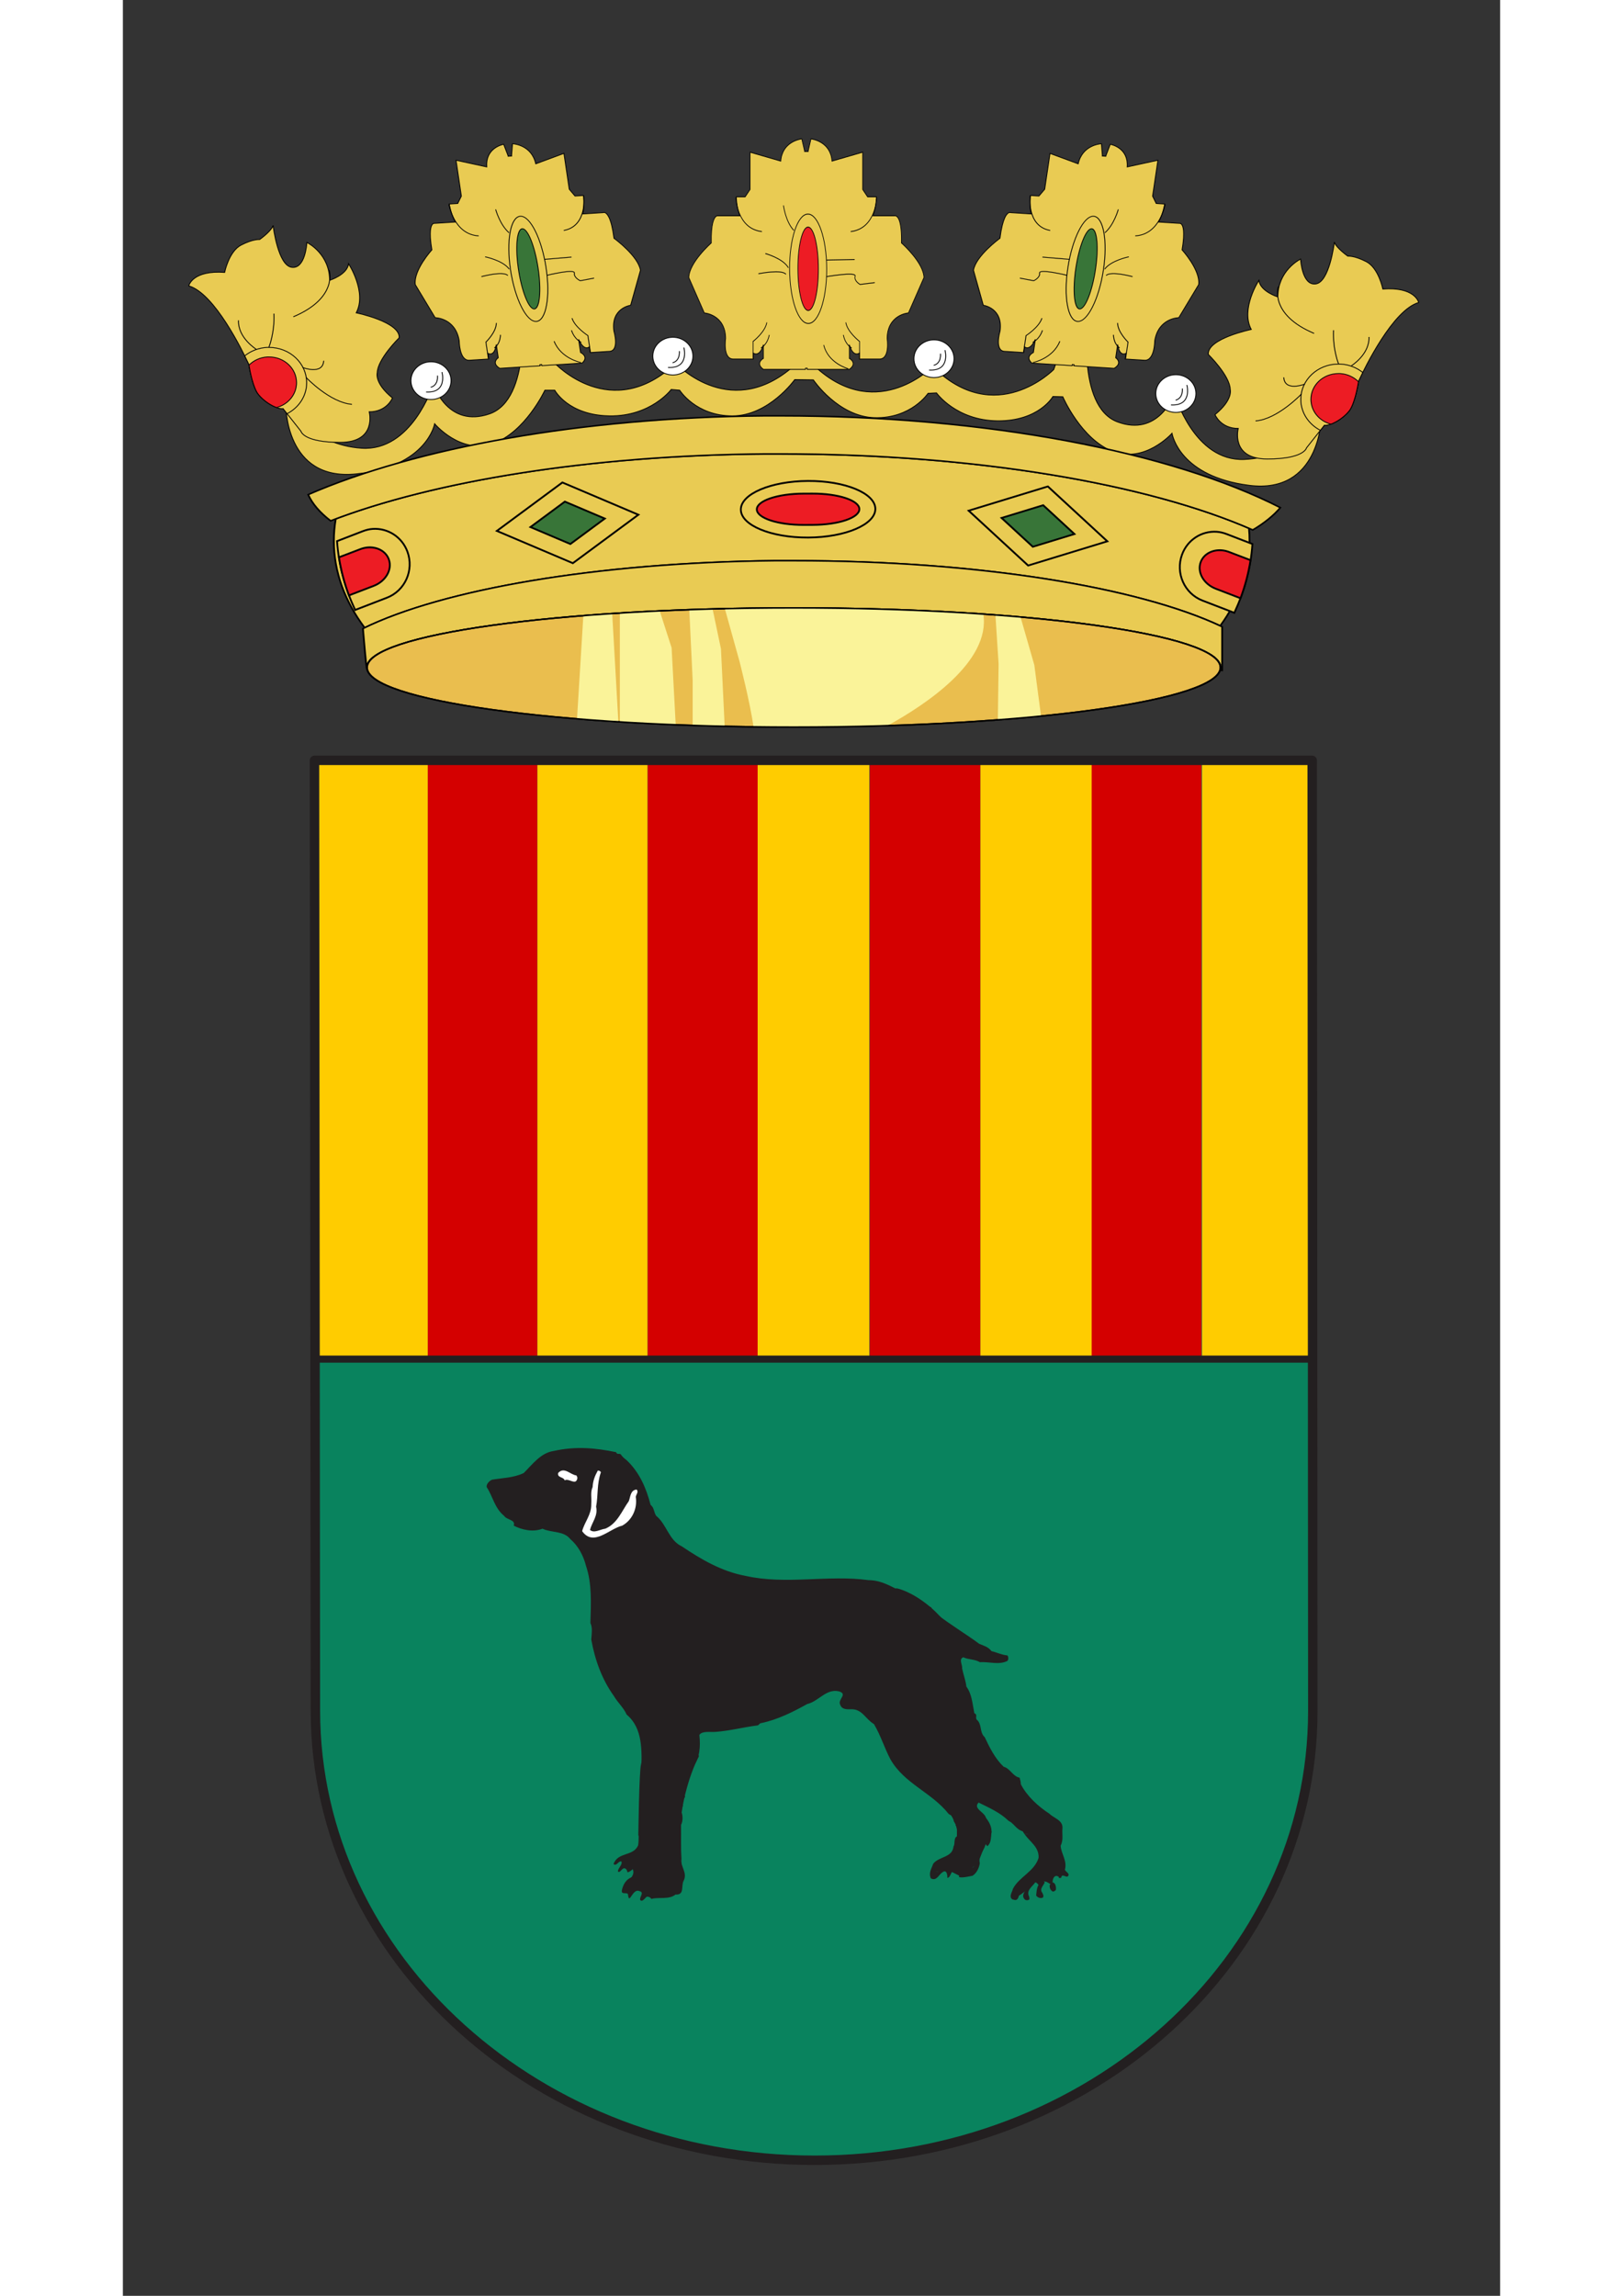 <?xml version="1.0" encoding="UTF-8" standalone="no"?>
<!-- Generator: PDFTron PDF2SVG Converter (DEMO VERSION) -->
<svg
   xmlns:dc="http://purl.org/dc/elements/1.1/"
   xmlns:cc="http://web.resource.org/cc/"
   xmlns:rdf="http://www.w3.org/1999/02/22-rdf-syntax-ns#"
   xmlns:svg="http://www.w3.org/2000/svg"
   xmlns="http://www.w3.org/2000/svg"
   xmlns:sodipodi="http://sodipodi.sourceforge.net/DTD/sodipodi-0.dtd"
   xmlns:inkscape="http://www.inkscape.org/namespaces/inkscape"
   id="svgRoot"
   viewBox="0 0 225 375"
   xml:space="preserve"
   sodipodi:version="0.32"
   inkscape:version="0.44.1"
   width="210mm"
   height="297mm"
   sodipodi:docname="Escut de Catí.svg"
   sodipodi:docbase="C:\Documents and Settings\Joan Borràs Comes\SVG"><rect x="0" y="0" width="225" height="375" fill="#333333" stroke="none"/><sodipodi:namedview
   inkscape:window-height="710"
   inkscape:window-width="1024"
   inkscape:pageshadow="2"
   inkscape:pageopacity="0.0"
   guidetolerance="10.0"
   gridtolerance="10.0"
   objecttolerance="10.0"
   borderopacity="1.0"
   bordercolor="#666666"
   pagecolor="#ffffff"
   id="base"
   inkscape:zoom="0.488425"
   inkscape:cx="637.0577"
   inkscape:cy="534.39936"
   inkscape:window-x="-4"
   inkscape:window-y="-4"
   inkscape:current-layer="svgRoot" />
<clipPath
   id="clp1"
   clip-rule="nonzero">
<rect
   x="0"
   y="0"
   width="225"
   height="375"
   id="rect4" />
</clipPath>

<defs
   id="defs1417">



















































































































































































































































































































































































































































































































































































</defs>
<style
   type="text/css"
   id="style1419">

.ps07 { stroke:#001200;fill:none; }
.ps010 { stroke:#210000;fill:none; }
.ps026 { stroke:#231F20;fill:#09835E;fill-rule:nonzero; }
.ps03 { stroke:#231F20;fill:#231F20;fill-rule:evenodd; }
.ps012 { stroke:#231F20;fill:#231F20;fill-rule:nonzero; }
.ps025 { stroke:#231F20;fill:#8B8400;fill-rule:evenodd; }
.ps027 { stroke:#231F20;fill:#8B8400;fill-rule:nonzero; }
.ps01 { stroke:#231F20;fill:none; }
.ps029 { stroke:#7F7FFF;fill:none; }
.ps028 { stroke:#FFFFFF;fill:#FFFFFF;fill-rule:nonzero; }
.ps05 { stroke:none;fill:#09835E;fill-rule:nonzero; }
.ps00 { stroke:none;fill:#231F20;fill-rule:evenodd; }
.ps04 { stroke:none;fill:#231F20;fill-rule:nonzero; }
.ps02 { stroke:none;fill:#8B8400;fill-rule:evenodd; }
.ps08 { stroke:none;fill:#8B8400;fill-rule:nonzero; }
.ps014 { stroke:none;fill:#9498D4;fill-rule:nonzero; }
.ps015 { stroke:none;fill:#9D9FD7;fill-rule:nonzero; }
.ps016 { stroke:none;fill:#A6A8DB;fill-rule:nonzero; }
.ps017 { stroke:none;fill:#AFB0DF;fill-rule:nonzero; }
.ps018 { stroke:none;fill:#B8B9E3;fill-rule:nonzero; }
.ps019 { stroke:none;fill:#C2C2E6;fill-rule:nonzero; }
.ps020 { stroke:none;fill:#CCCBEA;fill-rule:nonzero; }
.ps011 { stroke:none;fill:#D21A3B;fill-rule:evenodd; }
.ps09 { stroke:none;fill:#D21A3B;fill-rule:nonzero; }
.ps021 { stroke:none;fill:#D6D5EE;fill-rule:nonzero; }
.ps022 { stroke:none;fill:#E0DFF2;fill-rule:nonzero; }
.ps023 { stroke:none;fill:#EAE9F6;fill-rule:nonzero; }
.ps024 { stroke:none;fill:#F4F4FA;fill-rule:nonzero; }
.ps013 { stroke:none;fill:#FFFFFF;fill-rule:nonzero; }
.ps06 { stroke:none;fill:none; }
.ps115 { stroke-width:0;stroke-linecap:butt;stroke-linejoin:miter;stroke-miterlimit:10;stroke-dasharray:none; }
.ps18 { stroke-width:0;stroke-linecap:butt;stroke-linejoin:miter;stroke-miterlimit:3.864;stroke-dasharray:none; }
.ps14 { stroke-width:0.037;stroke-linecap:butt;stroke-linejoin:miter;stroke-miterlimit:3.864;stroke-dasharray:none; }
.ps16 { stroke-width:0.15;stroke-linecap:butt;stroke-linejoin:miter;stroke-miterlimit:3.864;stroke-dasharray:none; }
.ps12 { stroke-width:0.297;stroke-linecap:butt;stroke-linejoin:miter;stroke-miterlimit:3.864;stroke-dasharray:none; }
.ps10 { stroke-width:0.297;stroke-miterlimit:3.864; }
.ps11 { stroke-width:0.314; }
.ps13 { stroke-width:0.3; }
.ps15 { stroke-width:0.3;stroke-linecap:butt;stroke-linejoin:miter;stroke-miterlimit:3.864;stroke-dasharray:none; }
.ps110 { stroke-width:0.576;stroke-linecap:round;stroke-linejoin:round;stroke-miterlimit:3.864;stroke-dasharray:none; }
.ps111 { stroke-width:0.72;stroke-linecap:butt;stroke-linejoin:miter;stroke-miterlimit:3.864;stroke-dasharray:none; }
.ps19 { stroke-width:0.72;stroke-linecap:round;stroke-linejoin:round;stroke-miterlimit:3.864;stroke-dasharray:none; }
.ps112 { stroke-width:1.008;stroke-linecap:butt;stroke-linejoin:miter;stroke-miterlimit:3.864;stroke-dasharray:none; }
.ps113 { stroke-width:1.157;stroke-linecap:round;stroke-linejoin:round;stroke-miterlimit:3.864;stroke-dasharray:none; }
.ps17 { stroke-width:1.542;stroke-linecap:round;stroke-linejoin:round;stroke-miterlimit:3.864;stroke-dasharray:none; }
.ps114 { stroke-width:1;stroke-linecap:butt;stroke-linejoin:miter;stroke-miterlimit:10;stroke-dasharray:none; }
.ps20 { 
letter-spacing:0;word-spacing:0;font-family:Arial;font-size:11.461; }

</style>
<g
   id="g4338"><path
     style="fill:#09835e;fill-rule:nonzero;stroke:none;stroke-width:0.297;stroke-linecap:butt;stroke-linejoin:miter;stroke-miterlimit:3.864;stroke-dasharray:none"
     d="M 194.4,279.48 C 194.4,320.05 158.1,352.86 113,352.86 C 67.98,352.86 31.45,319.97 31.45,279.39 L 31.3,124.2 L 194.3,124.2 L 194.4,279.48"
     class="ps05 ps12"
     id="path1261" /><g
     style="fill:#fc0"
     transform="matrix(1,0,0,-1,0,375)"
     id="q130"
     class="ps05 ps12">
<clipPath
   id="clp134"
   clip-rule="nonzero">
<path
   d="M 194.4,95.52 C 194.4,54.95 158.1,22.14 113,22.14 C 67.98,22.14 31.45,55.03 31.45,95.61 L 31.3,250.8 L 194.3,250.8 L 194.4,95.52"
   id="path1265" />
</clipPath>
<g
   style="fill:#fc0"
   clip-path="url(#clp134)"
   id="g1267">
<path
   style="fill:#fc0"
   d="M 31.55,251.6 L 49.81,251.6 L 49.81,153.27 L 31.55,153.27 L 31.55,251.6 z "
   class="ps08"
   id="path1269" />
</g>
</g><g
     transform="matrix(1,0,0,-1,0,375)"
     id="q131"
     class="ps05 ps12">
<clipPath
   id="clp135"
   clip-rule="nonzero">
<path
   d="M 194.4,95.52 C 194.4,54.95 158.1,22.14 113,22.14 C 67.98,22.14 31.45,55.03 31.45,95.61 L 31.3,250.8 L 194.3,250.8 L 194.4,95.52"
   id="path1273" />
</clipPath>
<g
   clip-path="url(#clp135)"
   id="g1275">
<path
   style="fill:#d40000"
   d="M 158.2,251.6 L 176.22,251.6 L 176.22,153.27 L 158.2,153.27 L 158.2,251.6 z "
   class="ps09 ps12"
   id="path1277" />
</g>
</g><g
     transform="matrix(1,0,0,-1,0,375)"
     id="q132"
     class="ps05 ps12">
<clipPath
   id="clp136"
   clip-rule="nonzero">
<path
   d="M 194.4,95.52 C 194.4,54.95 158.1,22.14 113,22.14 C 67.98,22.14 31.45,55.03 31.45,95.61 L 31.3,250.8 L 194.3,250.8 L 194.4,95.52"
   id="path1281" />
</clipPath>
<g
   clip-path="url(#clp136)"
   id="g1283">
<path
   style="fill:#d40000"
   d="M 49.81,251.6 L 67.72,251.6 L 67.72,153.27 L 49.81,153.27 L 49.81,251.6 z "
   class="ps09 ps12"
   id="path1285" />
</g>
</g><g
     transform="matrix(1,0,0,-1,0,375)"
     id="q133"
     class="ps05 ps12">
<clipPath
   id="clp137"
   clip-rule="nonzero">
<path
   d="M 194.4,95.52 C 194.4,54.95 158.1,22.14 113,22.14 C 67.98,22.14 31.45,55.03 31.45,95.61 L 31.3,250.8 L 194.3,250.8 L 194.4,95.52"
   id="path1289" />
</clipPath>
<g
   clip-path="url(#clp137)"
   id="g1291">
<path
   style="fill:#fc0"
   d="M 67.72,251.6 L 85.73,251.6 L 85.73,153.27 L 67.72,153.27 L 67.72,251.6 z "
   class="ps08 ps12"
   id="path1293" />
</g>
</g><g
     transform="matrix(1,0,0,-1,0,375)"
     id="q134"
     class="ps05 ps12">
<clipPath
   id="clp138"
   clip-rule="nonzero">
<path
   d="M 194.4,95.52 C 194.4,54.95 158.1,22.14 113,22.14 C 67.98,22.14 31.45,55.03 31.45,95.61 L 31.3,250.8 L 194.3,250.8 L 194.4,95.52"
   id="path1297" />
</clipPath>
<g
   clip-path="url(#clp138)"
   id="g1299">
<path
   style="fill:#d40000"
   d="M 85.73,251.6 L 103.73,251.6 L 103.73,153.27 L 85.73,153.27 L 85.73,251.6 z "
   class="ps09 ps12"
   id="path1301" />
</g>
</g><g
     transform="matrix(1,0,0,-1,0,375)"
     id="q135"
     class="ps05 ps12">
<clipPath
   id="clp139"
   clip-rule="nonzero">
<path
   d="M 194.4,95.52 C 194.4,54.95 158.1,22.14 113,22.14 C 67.98,22.14 31.45,55.03 31.45,95.61 L 31.3,250.8 L 194.3,250.8 L 194.4,95.52"
   id="path1305" />
</clipPath>
<g
   clip-path="url(#clp139)"
   id="g1307">
<path
   style="fill:#fc0"
   d="M 103.7,251.6 L 121.94,251.6 L 121.94,153.27 L 103.7,153.27 L 103.7,251.6 z "
   class="ps08 ps12"
   id="path1309" />
</g>
</g><g
     style="fill:#d40000"
     transform="matrix(1,0,0,-1,0,375)"
     id="q136"
     class="ps05 ps12">
<clipPath
   id="clp140"
   clip-rule="nonzero">
<path
   d="M 194.4,95.52 C 194.4,54.95 158.1,22.14 113,22.14 C 67.98,22.14 31.45,55.03 31.45,95.61 L 31.3,250.8 L 194.3,250.8 L 194.4,95.52"
   id="path1313" />
</clipPath>
<g
   style="fill:#d40000"
   clip-path="url(#clp140)"
   id="g1315">
<path
   style="fill:#d40000"
   d="M 122,251.6 L 140.1,251.6 L 140.1,153.27 L 122,153.27 L 122,251.6 z "
   class="ps09 ps12"
   id="path1317" />
</g>
</g><g
     transform="matrix(1,0,0,-1,0,375)"
     id="q137"
     class="ps05 ps12">
<clipPath
   id="clp141"
   clip-rule="nonzero">
<path
   d="M 194.4,95.52 C 194.4,54.95 158.1,22.14 113,22.14 C 67.98,22.14 31.45,55.03 31.45,95.61 L 31.3,250.8 L 194.3,250.8 L 194.4,95.52"
   id="path1321" />
</clipPath>
<g
   clip-path="url(#clp141)"
   id="g1323">
<path
   style="fill:#fc0"
   d="M 140.1,251.6 L 158.27,251.6 L 158.27,153.27 L 140.1,153.27 L 140.1,251.6 z "
   class="ps08 ps12"
   id="path1325" />
</g>
</g><g
     transform="matrix(1,0,0,-1,0,375)"
     id="q138"
     class="ps05 ps12">
<clipPath
   id="clp142"
   clip-rule="nonzero">
<path
   d="M 194.4,95.52 C 194.4,54.95 158.1,22.14 113,22.14 C 67.98,22.14 31.45,55.03 31.45,95.61 L 31.3,250.8 L 194.3,250.8 L 194.4,95.52"
   id="path1329" />
</clipPath>
<g
   clip-path="url(#clp142)"
   id="g1331">
<path
   style="fill:#fc0"
   d="M 176.3,251.6 L 194.6,251.6 L 194.6,153.2 L 176.3,153.2 L 176.3,251.6"
   class="ps08 ps12"
   id="path1333" />
</g>
</g><path
     style="fill:none;stroke:#231f20;stroke-width:1.542;stroke-linecap:round;stroke-linejoin:round;stroke-miterlimit:3.864;stroke-dasharray:none"
     d="M 194.4,279.48 C 194.4,320.05 158.1,352.86 113,352.86 C 67.98,352.86 31.45,319.97 31.45,279.39 L 31.3,124.2 L 194.3,124.2 L 194.4,279.48"
     class="ps01 ps17"
     id="path1335" /><path
     style="fill:#231f20;fill-rule:nonzero;stroke:none;stroke-width:1.542;stroke-linecap:round;stroke-linejoin:round;stroke-miterlimit:3.864;stroke-dasharray:none"
     d="M 91.29,305.07 L 91.61,306.58 L 90.87,307.92 L 89.27,309.14 L 86.97,309.61 L 85.47,309.26 L 84.79,308.33 L 83.51,308.56 C 83.51,308.56 82.87,309.39 82.62,309.14 C 82.36,308.88 81.94,308.24 81.94,308.24 L 82.55,307.21 C 82.55,307.21 83.77,306.28 83.29,305.33 C 82.81,304.37 83.03,302.89 83.03,302.89 L 84.06,302.06 L 84.57,299.69 L 84.41,298.32 C 84.41,298.32 84.57,297.07 84.63,296.4 C 84.7,295.73 84.6,291.72 85.02,289.71 C 85.43,287.69 85.27,283.43 84.25,281.96 C 83.22,280.49 79.74,275.56 79.38,274.7 C 79.03,273.8 76.41,269.4 76.76,264.8 C 77.11,260.2 76.82,260.1 76.82,260.1 L 75.9,254.7 L 74.04,251.2 L 71.19,249.9 L 67.83,248.9 L 65.53,249.2 L 62.71,247.1 L 60.82,244.6 L 60.95,241.9 L 62.23,241.5 L 63.73,241.6 L 66.61,240.1 L 68.89,238 L 71.74,237.3 L 75.74,237 L 79.8,237.6 L 82.62,239.1 L 84.44,242 L 85.5,244.2 L 86.81,247.3 L 88.19,249.9 L 90.87,252.6 L 94.43,255.1 L 97.08,256.2 L 100.7,257.4 L 107.2,258.4 L 115.3,258.2 L 120.6,258.3 L 124.1,258.7 L 126.4,259.8 L 129.5,261.1 L 131.8,262.6 L 133.9,264.6 L 139,268.2 L 143.1,270.7 L 141.2,271 L 137.1,270.1 L 136.2,270.4 L 137.3,275.24 L 138.1,276.97 L 139.3,281.87 L 142.9,288.14 L 146,290.86 L 148,294 L 151.6,297.01 L 152.6,297.87 L 153.1,302.89 L 153.2,305.84 C 153.2,305.84 153.5,306.86 152.8,306.51 C 152.2,306.16 151.8,306.89 151.9,307.7 C 152,308.49 150.6,306.54 150.1,307.7 C 149.6,308.85 149.5,306.67 148.5,307.82 C 147.5,308.98 145.7,310.36 145.6,309.65 C 145.4,308.3 148.3,306 148.3,306 L 149.7,304.14 L 149.7,301.61 L 146.8,298.38 L 143.6,296.08 L 139.9,294 L 139.2,294.92 L 139.6,296.59 L 140.4,296.78 C 140.4,296.78 140.5,296.75 141,297.87 C 141.5,298.99 141.4,299.21 141.4,299.21 L 140.7,301.74 L 139.8,304.05 L 137.8,306.13 L 136.9,306.51 L 134.8,305.45 L 132.8,305.77 L 132.7,304.37 L 135.8,302.54 L 136.3,300.81 C 136.3,300.81 136.2,299.47 136.3,298.8 C 136.4,298.12 135.7,297.74 135.7,297.23 C 135.7,296.72 133.7,294.48 133.7,294.48 L 131.8,292.94 L 128.1,290 L 125.9,287.15 L 124,282.6 L 121,279.5 L 119.9,279.05 L 117.8,278.86 L 118.8,276.23 L 116.8,275.72 L 113.8,276.94 L 108,279.91 L 103.5,281.52 L 99.87,282.09 L 95,282.44 L 93.82,282.76 L 93.98,285.23 L 93.34,287.66 L 92.47,289.8 L 92.19,290.66 L 91.9,291.82 L 91.67,293.58 L 91.12,294.36 L 91.26,295.36 L 91.19,296.4 L 90.91,300.72 L 91.29,305.07"
     class="ps04 ps17"
     id="path1337" /><path
     style="fill:#231f20;fill-rule:nonzero;stroke:#231f20;stroke-width:0;stroke-linecap:butt;stroke-linejoin:miter;stroke-miterlimit:3.864;stroke-dasharray:none"
     d="M 82.29,238.5 C 84.41,240.5 85.51,243.1 86.21,245.8 C 86.83,246.3 86.72,247 87.13,247.6 C 88.86,249 89.18,251.6 91.34,252.6 C 94.45,254.7 97.87,256.7 101.7,257.4 C 108.3,258.9 115.2,257.2 121.8,258.1 C 124.3,258.1 126.2,259.6 128.3,260.5 C 129.1,260.7 129.9,261.2 130.6,261.7 C 130.1,262.2 129.4,261.2 128.8,260.9 C 127.4,260.3 125.7,260.1 124.4,259.3 C 124.4,259.2 124.4,259.1 124.2,259 C 123.5,259.1 122.4,258.8 121.6,258.6 C 115.1,258 108.4,259.6 101.9,258.1 C 100.6,257.4 99.13,257.5 97.82,257 C 96.39,256.3 95,255.5 93.54,254.9 C 91.25,252.8 88.01,251.2 86.71,248.1 C 86.48,247.7 86.26,247.2 86.35,246.8 C 85.02,244.5 84.52,241.9 82.65,239.9 C 80.12,236.4 75.53,237.8 71.9,237.6 C 70.72,237.8 69.62,238.3 68.48,238.6 C 66.75,240.8 64.4,242.3 61.57,241.9 C 61.48,242.3 62.05,243 61.36,243.3 C 61.36,243.7 61.41,244.2 61.14,244.6 C 62.01,246.5 63.47,247.8 65.49,248.4 C 67.34,248.9 69.46,248.4 71.18,248.5 C 71.29,249.1 70.58,248.6 70.47,249.1 C 71.7,250.2 73.94,249.8 74.81,251.6 C 75.17,253 76.38,253.9 76.52,255.5 C 76.74,256.8 77.31,258.1 76.95,259.4 C 77.32,259.8 77.15,260.6 77.09,261.1 C 76.95,265.1 76.88,269.6 79.02,273.1 C 79.68,275.83 82.35,277.82 83.5,280.33 C 84.36,281.34 85.23,282.47 85.57,283.75 C 86.07,284.6 86.03,285.69 86.42,286.6 C 86.05,287.27 86.83,287.65 86.56,288.38 C 87.7,289.45 87.01,291.28 87.13,292.44 C 87.4,292.63 87.22,293.01 87.28,293.29 C 87.17,293.34 87.06,293.65 86.92,293.43 C 86.42,292.72 87.28,292.26 86.85,291.51 C 86.85,290.62 86.65,289.57 85.92,288.95 C 84.91,288.59 84.94,291.49 84.78,289.16 C 84.68,285.97 85.05,282.4 82.29,280.05 C 81.83,278.96 80.83,278.09 80.23,277.05 C 78.25,274.3 77.11,271.1 76.52,267.8 C 76.58,266.9 76.76,265.9 76.38,265.1 C 76.47,261.9 76.65,258.7 75.67,255.8 C 75.24,254.1 74.39,252.5 73.1,251.4 C 72,250 70.02,250.4 68.55,249.7 C 67.02,250.3 65.2,249.9 63.85,249.2 C 64.19,248.2 62.74,248.3 62.28,247.6 C 60.7,246.3 60.48,244.5 59.43,242.9 C 59.36,242.4 59.86,241.9 60.29,241.7 C 62.01,241.4 63.85,241.4 65.49,240.6 C 66.91,239.2 68.26,237.3 70.4,237 C 73.98,236.2 77.18,236.5 80.58,237.2 C 80.73,237.7 81.17,237.3 81.37,237.6 C 81.65,238 81.9,238.2 82.29,238.5"
     class="ps012 ps18"
     id="path1339" /><path
     style="fill:white;fill-rule:nonzero;stroke:white;stroke-width:0;stroke-linecap:butt;stroke-linejoin:miter;stroke-miterlimit:3.864;stroke-dasharray:none"
     d="M 74.24,241.5 C 73.99,242.7 72.89,241.4 72.18,241.8 C 71.98,241.2 70.93,241.4 71.11,240.6 C 72.11,239.5 73.1,240.9 74.1,241 C 74.17,241.2 74.3,241.3 74.24,241.5"
     class="ps028 ps18"
     id="path1341" /><path
     style="fill:white;fill-rule:nonzero;stroke:white;stroke-width:0;stroke-linecap:butt;stroke-linejoin:miter;stroke-miterlimit:3.864;stroke-dasharray:none"
     d="M 78.09,240.5 C 77.41,242.4 77.66,244.3 77.31,246.1 C 77.65,247.6 76.65,248.6 76.31,249.9 C 77,250.5 77.97,249.8 78.8,249.7 C 80.76,248.9 81.51,246.8 82.65,245.2 C 82.93,244.5 82.9,243.4 83.93,243.3 C 84.3,243.7 83.84,244.1 83.79,244.5 C 84.09,246.4 83.2,248.3 81.58,249.2 C 79.46,249.7 76.88,252.7 75.03,250.1 C 75.42,248.6 76.56,247.4 76.52,245.7 C 76.6,244.5 76.35,243.8 76.74,242.9 C 76.79,241.9 77.09,241.1 77.59,240.2 C 77.82,240.2 78.04,240.3 78.09,240.5"
     class="ps028 ps18"
     id="path1343" /><path
     style="fill:#231f20;fill-rule:evenodd;stroke:#231f20;stroke-width:0;stroke-linecap:butt;stroke-linejoin:miter;stroke-miterlimit:3.864;stroke-dasharray:none"
     d="M 132.1,262.6 C 132.2,263 131.7,262.8 131.6,262.7 C 131.3,262.4 132,262.4 132.1,262.6 L 132.1,262.6"
     class="ps03 ps18"
     id="path1345" /><path
     style="fill:#231f20;fill-rule:nonzero;stroke:#231f20;stroke-width:0;stroke-linecap:butt;stroke-linejoin:miter;stroke-miterlimit:3.864;stroke-dasharray:none"
     d="M 85.14,291.37 C 85.09,291.49 84.94,291.42 84.86,291.44 C 84.55,291.23 84.8,290.87 84.93,290.66 C 85.1,290.78 85.18,291.08 85.14,291.37"
     class="ps012 ps18"
     id="path1347" /><path
     style="fill:#231f20;fill-rule:evenodd;stroke:#231f20;stroke-width:0;stroke-linecap:butt;stroke-linejoin:miter;stroke-miterlimit:3.864;stroke-dasharray:none"
     d="M 91.98,292.51 C 91.35,292.79 92.35,293.83 91.41,293.65 C 91.16,293.17 91.96,290.48 91.98,292.51 L 91.98,292.51"
     class="ps03 ps18"
     id="path1349" /><path
     style="fill:#231f20;fill-rule:nonzero;stroke:#231f20;stroke-width:0;stroke-linecap:butt;stroke-linejoin:miter;stroke-miterlimit:3.864;stroke-dasharray:none"
     d="M 84.71,293.72 C 84.45,293.56 84.62,293.09 84.57,292.79 C 84.8,292.68 84.52,292.24 84.93,292.29 C 84.98,292.72 85.05,293.31 84.71,293.72"
     class="ps012 ps18"
     id="path1351" /><path
     style="fill:#231f20;fill-rule:evenodd;stroke:#231f20;stroke-width:0;stroke-linecap:butt;stroke-linejoin:miter;stroke-miterlimit:3.864;stroke-dasharray:none"
     d="M 87.21,294 C 87.19,294.11 87.26,294.29 87.06,294.22 C 86.65,294.06 87.21,293.47 87.21,294 L 87.21,294"
     class="ps03 ps18"
     id="path1353" /><path
     style="fill:#231f20;fill-rule:nonzero;stroke:#231f20;stroke-width:0;stroke-linecap:butt;stroke-linejoin:miter;stroke-miterlimit:3.864;stroke-dasharray:none"
     d="M 91.26,295.36 C 91,295.18 91.18,294.7 91.12,294.36 C 91.51,293.79 91.5,294.54 91.48,294.79 C 91.6,295.05 91.23,295.12 91.26,295.36"
     class="ps012 ps18"
     id="path1355" /><path
     style="fill:#231f20;fill-rule:nonzero;stroke:#231f20;stroke-width:0;stroke-linecap:butt;stroke-linejoin:miter;stroke-miterlimit:3.864;stroke-dasharray:none"
     d="M 84.78,294.86 C 84.77,294.95 84.84,295.09 84.71,295.14 C 84.62,295.04 84.21,294.75 84.57,294.57 C 84.77,294.48 84.8,294.71 84.78,294.86"
     class="ps012 ps18"
     id="path1357" /><path
     style="fill:#231f20;fill-rule:nonzero;stroke:#231f20;stroke-width:0;stroke-linecap:butt;stroke-linejoin:miter;stroke-miterlimit:3.864;stroke-dasharray:none"
     d="M 91.19,298.06 C 91.21,300.2 91.14,301.85 91.26,303.69 C 91.02,304.83 92.28,305.88 91.62,307.18 C 91.14,308.07 91.83,309.55 90.27,309.46 C 89.23,310.33 87.52,309.83 86.35,310.17 C 86.16,309.9 85.89,309.78 85.57,309.81 C 85.25,310.08 84.8,310.79 84.5,310.31 C 84.41,309.81 85.25,309.08 84.36,308.89 C 83.22,308.4 82.72,311.36 82.51,309.38 C 82.24,309.05 81.44,309.51 81.51,308.81 C 81.69,307.85 82.24,306.84 83.29,306.61 C 83.43,306.59 83.56,306.62 83.65,306.75 C 83.31,307.28 82.42,307.28 82.29,308.03 C 82.45,308.23 82.52,308.51 82.79,308.6 C 83.61,308.49 84.27,307.36 85.14,308.03 C 85.37,309.05 86.46,308.89 87.21,309.1 C 88.59,308.35 90.48,308.17 91.19,306.39 C 90.41,303.85 90.27,301.21 90.77,298.49 C 91.02,297.65 90.84,296.64 91.19,295.85 C 91.51,296.39 91.51,297.53 91.19,298.06"
     class="ps012 ps18"
     id="path1359" /><path
     style="fill:#231f20;fill-rule:nonzero;stroke:#231f20;stroke-width:0;stroke-linecap:butt;stroke-linejoin:miter;stroke-miterlimit:3.864;stroke-dasharray:none"
     d="M 84.71,296.85 C 84.73,296.92 84.68,296.96 84.64,296.99 C 84.52,297.03 84.43,296.83 84.57,296.78 C 84.64,296.76 84.68,296.82 84.71,296.85"
     class="ps012 ps18"
     id="path1361" /><path
     style="fill:#231f20;fill-rule:nonzero;stroke:#231f20;stroke-width:0;stroke-linecap:butt;stroke-linejoin:miter;stroke-miterlimit:3.864;stroke-dasharray:none"
     d="M 148.5,297.78 C 148.5,297.9 148.3,297.83 148.2,297.85 C 148,297.65 148.3,297.55 148.4,297.49 C 148.5,297.56 148.7,297.69 148.5,297.78"
     class="ps012 ps18"
     id="path1363" /><path
     style="fill:#231f20;fill-rule:nonzero;stroke:#231f20;stroke-width:0;stroke-linecap:butt;stroke-linejoin:miter;stroke-miterlimit:3.864;stroke-dasharray:none"
     d="M 87.06,297.78 C 87.38,297.67 87.06,297.99 87.06,297.78"
     class="ps012 ps18"
     id="path1365" /><path
     style="fill:#231f20;fill-rule:nonzero;stroke:#231f20;stroke-width:0;stroke-linecap:butt;stroke-linejoin:miter;stroke-miterlimit:3.864;stroke-dasharray:none"
     d="M 84.5,302.41 C 83.95,302.65 83.43,302.87 83.15,303.47 C 83.63,303.85 83.45,304.79 83.29,305.33 C 83.02,305.54 82.77,305.79 82.43,305.82 C 82.38,305.58 82.29,305.27 82.01,305.18 C 81.51,305.04 81.24,306.05 80.87,305.68 C 80.9,305.08 81.67,304.59 81.44,304.04 C 80.92,303.95 80.65,304.9 80.16,304.47 C 80.9,302.42 83.43,303.3 84.21,301.34 C 84.3,300.22 84.23,299.11 84.36,297.92 C 84.96,299.33 84.71,300.84 84.5,302.41"
     class="ps012 ps18"
     id="path1367" /><path
     style="fill:#231f20;fill-rule:nonzero;stroke:#231f20;stroke-width:0;stroke-linecap:butt;stroke-linejoin:miter;stroke-miterlimit:3.864;stroke-dasharray:none"
     d="M 136.8,298.13 C 136.9,298.51 136.4,298.33 136.2,298.28 C 136,298.19 136,298.01 136.2,297.92 C 136.4,297.88 136.7,297.95 136.8,298.13"
     class="ps012 ps18"
     id="path1369" /><path
     style="fill:#231f20;fill-rule:evenodd;stroke:#231f20;stroke-width:0;stroke-linecap:butt;stroke-linejoin:miter;stroke-miterlimit:3.864;stroke-dasharray:none"
     d="M 150.9,298.06 C 151,298.44 150.5,298.26 150.4,298.2 C 150.1,297.78 150.8,297.87 150.9,298.06 L 150.9,298.06"
     class="ps03 ps18"
     id="path1371" /><path
     style="fill:#231f20;fill-rule:nonzero;stroke:#231f20;stroke-width:0;stroke-linecap:butt;stroke-linejoin:miter;stroke-miterlimit:3.864;stroke-dasharray:none"
     d="M 141.9,299.13 C 142,299.34 141.8,299.59 141.5,299.49 C 141.3,299.43 140.8,299.63 141,299.2 C 140.8,298.83 141.3,298.99 141.4,298.84 C 141.6,298.79 141.8,298.93 141.9,299.13"
     class="ps012 ps18"
     id="path1373" /><path
     style="fill:#231f20;fill-rule:nonzero;stroke:#231f20;stroke-width:0;stroke-linecap:butt;stroke-linejoin:miter;stroke-miterlimit:3.864;stroke-dasharray:none"
     d="M 136.8,300.34 C 136.6,301.44 136.6,302.73 135.5,303.33 C 134.1,303.31 133.3,304.31 132.9,305.47 C 132.7,305.93 133.2,305.66 133.4,305.61 C 134.1,304.92 135.1,304.74 136,304.19 C 136.3,304.19 136.6,304.33 136.8,304.61 C 136.9,305.33 136,305.27 135.6,305.61 C 135.2,305.95 135.2,306.64 134.7,306.75 C 134.7,306.23 134.6,305.22 133.8,305.89 C 133.2,306.36 132.9,307.28 132,306.82 C 131.6,305.89 132.1,305.24 132.4,304.4 C 133.4,303.19 135.5,303.44 135.7,301.62 C 136,301.12 135.7,300.34 136.2,299.98 C 136.5,299.93 136.8,300.02 136.8,300.34"
     class="ps012 ps18"
     id="path1375" /><path
     style="fill:#231f20;fill-rule:nonzero;stroke:#231f20;stroke-width:0;stroke-linecap:butt;stroke-linejoin:miter;stroke-miterlimit:3.864;stroke-dasharray:none"
     d="M 151.9,300.91 C 151.8,301.05 151.6,301.07 151.5,300.98 C 151.3,300.89 151.3,300.71 151.5,300.62 C 151.7,300.62 151.8,300.73 151.9,300.91"
     class="ps012 ps18"
     id="path1377" /><path
     style="fill:#231f20;fill-rule:nonzero;stroke:#231f20;stroke-width:0;stroke-linecap:butt;stroke-linejoin:miter;stroke-miterlimit:3.864;stroke-dasharray:none"
     d="M 140.9,301.41 C 140.6,302.39 139.7,303.08 140,304.33 C 139.9,305.06 139.5,305.97 138.8,306.39 C 138.1,306.52 137.2,306.75 136.6,306.61 C 136.6,306.04 137.1,305.41 137.6,305.25 C 138.1,305.08 139,305.4 139.1,304.61 C 138.8,303.79 139.6,303.14 139.3,302.33 C 139.4,301.64 140,301.05 140.6,300.7 C 141.1,300.59 141,301.18 140.9,301.41"
     class="ps012 ps18"
     id="path1379" /><path
     style="fill:#231f20;fill-rule:nonzero;stroke:#231f20;stroke-width:0;stroke-linecap:butt;stroke-linejoin:miter;stroke-miterlimit:3.864;stroke-dasharray:none"
     d="M 86.99,304.4 C 86.63,304.83 86.3,305.25 85.85,305.47 C 85.8,304.63 87.01,304.13 86.56,303.05 C 87.45,301.87 86.96,303.99 86.99,304.4"
     class="ps012 ps18"
     id="path1381" /><path
     style="fill:#231f20;fill-rule:nonzero;stroke:#231f20;stroke-width:0;stroke-linecap:butt;stroke-linejoin:miter;stroke-miterlimit:3.864;stroke-dasharray:none"
     d="M 149.1,307.39 C 148.7,308.08 147.6,308.67 148,309.67 C 148.1,309.81 148.1,310.04 148.1,310.24 C 147.9,310.42 147.6,310.42 147.4,310.31 C 146.5,309.49 147.8,308.73 147.7,307.82 C 148.1,307.57 148.7,306.62 149.1,307.39"
     class="ps012 ps18"
     id="path1383" /><path
     style="fill:#231f20;fill-rule:nonzero;stroke:#231f20;stroke-width:0;stroke-linecap:butt;stroke-linejoin:miter;stroke-miterlimit:3.864;stroke-dasharray:none"
     d="M 150.6,307.46 C 150.4,308.03 149.7,308.51 150.2,309.17 C 150.3,309.38 150.5,309.69 150.3,309.95 C 149.9,310.15 149.4,309.94 149.2,309.6 C 149.3,308.73 149.3,307.8 150.2,307.32 C 150.3,307.32 150.5,307.28 150.6,307.46"
     class="ps012 ps18"
     id="path1385" /><path
     style="fill:#231f20;fill-rule:nonzero;stroke:#231f20;stroke-width:0;stroke-linecap:butt;stroke-linejoin:miter;stroke-miterlimit:3.864;stroke-dasharray:none"
     d="M 152.4,308.74 C 152.2,308.9 152.1,308.99 151.9,308.96 C 151.5,308.73 151.4,308.35 151.4,307.96 C 152.1,306.77 152.6,308.17 152.4,308.74"
     class="ps012 ps18"
     id="path1387" /><path
     style="fill:#231f20;fill-rule:evenodd;stroke:none;stroke-width:0;stroke-linecap:butt;stroke-linejoin:miter;stroke-miterlimit:3.864;stroke-dasharray:none"
     d="M 137.4,267.6 C 138.9,268.4 140.2,269.4 141.7,270.2 C 141.6,270.6 140.9,270.6 140.5,270.5 C 139.5,270.3 138.8,269.3 137.6,269.4 C 136.8,268 135.2,268.2 134.8,266.7 C 134.8,266.4 134.3,266.1 134.7,265.9 C 135.9,265.9 136.4,267.2 137.4,267.6 M 139.9,268.5 C 140.6,268.8 141.4,269 141.9,269.7 C 142.8,269.9 143.5,270.3 144.5,270.4 C 144.7,270.6 144.7,271.1 144.5,271.3 C 143.1,272 141.5,271.4 140,271.5 C 139.2,271 138.1,271.1 137.3,270.7 C 136.5,271 137.2,272 137.1,272.5 C 137.3,273.5 137.7,274.5 137.8,275.49 C 138.7,276.68 138.8,278.32 139.1,279.83 C 139.7,280.1 139.2,280.51 139.5,280.9 C 140.4,281.63 139.9,282.96 140.8,283.75 C 141.6,285.46 142.5,287.26 143.9,288.59 C 144.9,288.8 145.4,290.17 146.5,290.37 C 146.6,290.69 146.7,291.12 146.7,291.44 C 147.7,293.38 149.5,295.04 151.4,296.28 C 152.1,296.99 153.6,297.31 153.5,298.63 C 153.4,299.58 153.7,300.54 153.2,301.48 C 153.3,302.85 154.3,303.94 153.9,305.4 C 154,305.75 154.9,306.09 154.3,306.54 C 153.9,306.55 153.4,306.04 153.3,306.68 C 153.2,306.8 153.1,306.73 152.9,306.75 C 152.8,303.88 152.9,300.96 152.4,298.28 C 149.8,296.9 147.7,294.25 145.7,292.15 C 145.8,291.24 145,290.71 144.4,290.3 C 140.5,286.76 138.7,281.86 137.5,276.98 C 137.7,276.48 137.4,276.02 137.1,275.63 C 136.4,273.3 136.3,270.8 134.8,268.8 C 134.4,268 134.1,267.2 133.6,266.5 C 133.8,265.7 132.5,266.1 132.9,265.2 C 133.4,264.8 133.9,266 134,265.1 C 133.7,264.5 132.9,264.2 132.9,263.6 C 135.2,265.4 137.6,266.8 139.9,268.5"
     class="ps00 ps18"
     id="path1389" /><path
     style="fill:none;stroke:#231f20;stroke-width:0;stroke-linecap:butt;stroke-linejoin:miter;stroke-miterlimit:3.864;stroke-dasharray:none"
     d="M 137.4,267.6 C 138.9,268.4 140.2,269.4 141.7,270.2 C 141.6,270.6 140.9,270.6 140.5,270.5 C 139.5,270.3 138.8,269.3 137.6,269.4 C 136.8,268 135.2,268.2 134.8,266.7 C 134.8,266.4 134.3,266.1 134.7,265.9 C 135.9,265.9 136.4,267.2 137.4,267.6 M 139.9,268.5 C 140.6,268.8 141.4,269 141.9,269.7 C 142.8,269.9 143.5,270.3 144.5,270.4 C 144.7,270.6 144.7,271.1 144.5,271.3 C 143.1,272 141.5,271.4 140,271.5 C 139.2,271 138.1,271.1 137.3,270.7 C 136.5,271 137.2,272 137.1,272.5 C 137.3,273.5 137.7,274.5 137.8,275.49 C 138.7,276.68 138.8,278.32 139.1,279.83 C 139.7,280.1 139.2,280.51 139.5,280.9 C 140.4,281.63 139.9,282.96 140.8,283.75 C 141.6,285.46 142.5,287.26 143.9,288.59 C 144.9,288.8 145.4,290.17 146.5,290.37 C 146.6,290.69 146.7,291.12 146.7,291.44 C 147.7,293.38 149.5,295.04 151.4,296.28 C 152.1,296.99 153.6,297.31 153.5,298.63 C 153.4,299.58 153.7,300.54 153.2,301.48 C 153.3,302.85 154.3,303.94 153.9,305.4 C 154,305.75 154.9,306.09 154.3,306.54 C 153.9,306.55 153.4,306.04 153.3,306.68 C 153.2,306.8 153.1,306.73 152.9,306.75 C 152.8,303.88 152.9,300.96 152.4,298.28 C 149.8,296.9 147.7,294.25 145.7,292.15 C 145.8,291.24 145,290.71 144.4,290.3 C 140.5,286.76 138.7,281.86 137.5,276.98 C 137.7,276.48 137.4,276.02 137.1,275.63 C 136.4,273.3 136.3,270.8 134.8,268.8 C 134.4,268 134.1,267.2 133.6,266.5 C 133.8,265.7 132.5,266.1 132.9,265.2 C 133.4,264.8 133.9,266 134,265.1 C 133.7,264.5 132.9,264.2 132.9,263.6 C 135.2,265.4 137.6,266.8 139.9,268.5"
     class="ps01 ps18"
     id="path1391" /><path
     style="fill:#231f20;fill-rule:evenodd;stroke:none;stroke-width:0;stroke-linecap:butt;stroke-linejoin:miter;stroke-miterlimit:3.864;stroke-dasharray:none"
     d="M 148.4,299.59 C 148.9,300 149.3,300.41 149.7,300.84 C 149.9,301.53 150.5,302.21 150.4,302.98 C 150.4,303.44 149.7,303.76 150.2,304.19 C 149,305.98 146.9,306.89 146.2,309.03 C 146.5,309.38 146.4,309.9 146.1,310.24 C 145.8,310.47 145.6,310.29 145.3,310.24 C 144.7,309.76 145.3,309.06 145.4,308.53 C 146.4,306.57 148.9,305.72 149.6,303.47 C 149.7,301.7 148.2,300.87 147.3,299.59 L 148.4,299.59"
     class="ps00 ps18"
     id="path1393" /><path
     style="fill:#231f20;fill-rule:evenodd;stroke:none;stroke-width:0;stroke-linecap:butt;stroke-linejoin:miter;stroke-miterlimit:3.864;stroke-dasharray:none"
     d="M 147.3,299.59 C 147.2,299.45 147.1,299.29 147,299.13 C 145.9,298.79 145.6,297.85 144.7,297.42 C 143.2,295.98 141.5,295.29 139.8,294.43 C 138.8,295.45 140.9,296.01 141,296.99 C 140.8,297.37 140.2,297.19 139.8,297.14 C 139.3,296.41 138.6,295.62 138.7,294.57 C 137.4,292.6 135.1,291.58 133.4,290.16 C 131.7,288.88 131.1,286.99 129.7,285.39 C 129.3,285.37 129.2,286.93 128.8,285.89 C 128.6,285.03 130.2,284 128.7,283.61 C 128,283.82 128.2,284.89 127.4,284.82 C 127.4,283.93 128.1,283.18 128.3,282.32 C 128,282.04 127.7,282.25 127.4,282.32 C 126.8,282.79 127.5,283.61 126.6,283.89 C 126,283.61 125.7,282.8 124.8,283.32 C 125,285.44 126.2,287.31 127.5,289.02 C 128.9,290.07 130.2,291.21 131.7,292.15 C 133.7,293.01 134.8,294.86 136.1,296.42 C 135.8,296.73 135.2,296.53 134.9,296.28 C 132.1,292.74 127.7,291.39 125.4,287.38 C 124.4,285.49 123.8,283.45 122.7,281.61 C 121.3,280.79 120.8,279.15 119,279.19 C 118.4,279.19 117.5,279.3 117.2,278.48 C 116.7,277.57 118.5,276.75 117,276.27 C 114.9,275.77 113.7,277.89 111.8,278.34 C 109.4,279.67 106.9,280.92 104.2,281.47 C 104,281.5 103.9,281.79 103.7,281.83 C 101.3,282.13 99.13,282.73 96.75,282.89 C 95.93,282.95 94.61,282.7 94.18,283.39 C 94.38,285.23 94.27,287.11 93.19,288.52 C 93.1,289.16 92.49,289.57 92.62,290.3 C 92.4,290.39 92.48,290.71 92.19,290.66 C 92.12,290.14 92.26,289.52 92.62,289.09 C 93.63,287.06 94.13,284.09 92.48,282.18 C 92.33,279.74 93.33,277.25 94.75,275.2 C 94.95,275.15 95.09,275 95.32,275.06 C 95.43,275.36 95.18,275.86 94.97,276.2 C 94.42,276.7 94.61,277.52 93.97,277.98 C 94.01,278.71 93.6,279.42 93.83,280.05 C 93.58,280.58 93.99,281.02 94.18,281.47 C 96.75,282.72 99.65,281.75 102.2,281.54 C 103.2,281.54 104,280.67 105.1,280.69 C 109.4,279.21 113.2,276.24 117.6,274.9 C 120.2,275 123.4,274.1 125.2,276.63 C 125.2,276.79 125.4,276.61 125.4,276.77 C 125.7,277.7 126.7,277.96 126.9,278.98 C 127.3,279.08 127.2,279.55 127.2,279.9 C 128.7,280.86 128.7,282.72 129.9,283.82 C 130.1,284.87 131,285.64 131.2,286.67 C 132.5,288.32 134,289.84 135.8,290.8 C 136.8,291.28 137.5,292.42 138.6,292.58 C 138.9,293.29 139.7,293.26 140.3,293.43 C 141.5,293.81 142.3,295.07 143.5,295.21 C 145.2,296.64 146.9,298.04 148.4,299.59 L 147.3,299.59 M 124.1,282.23 C 124.3,281.82 124.6,282.42 124.2,282.46 C 124.2,282.46 124.1,282.41 124.1,282.23 M 126.5,281.22 C 126.6,281.06 126.7,281.2 126.7,281.24 C 126.7,281.58 126.4,281.57 126.5,281.22 M 126,279.26 C 125.9,279.33 125.9,279.5 125.7,279.45 C 125.5,279.31 125.7,279.28 125.8,279.16 C 125.9,279.19 126.1,279.09 126,279.26 M 122.6,279.57 C 122.3,279.76 122,279.43 122.2,279.2 C 122.6,278.96 122.9,279.17 122.6,279.57 M 122.7,276.41 C 122.9,276.82 123.1,277.18 123.1,277.62 C 121.9,278.57 120.5,278.75 119,278.83 C 118.6,278.75 118.1,278.39 118.4,277.91 C 118.8,277.2 119,276.48 120,276.48 C 120.9,276.56 121.4,275.84 122.4,276.2 C 122.5,276.22 122.6,276.36 122.7,276.41"
     class="ps00 ps18"
     id="path1395" /><path
     style="fill:none;stroke:#231f20;stroke-width:0;stroke-linecap:butt;stroke-linejoin:miter;stroke-miterlimit:3.864;stroke-dasharray:none"
     d="M 124.1,282.23 C 124.3,281.82 124.6,282.42 124.2,282.46 C 124.2,282.46 124.1,282.41 124.1,282.23 M 126.5,281.22 C 126.6,281.06 126.7,281.2 126.7,281.24 C 126.7,281.58 126.4,281.57 126.5,281.22 M 126,279.26 C 125.9,279.33 125.9,279.5 125.7,279.45 C 125.5,279.31 125.7,279.28 125.8,279.16 C 125.9,279.19 126.1,279.09 126,279.26 M 122.6,279.57 C 122.3,279.76 122,279.43 122.2,279.2 C 122.6,278.96 122.9,279.17 122.6,279.57 M 122.7,276.41 C 122.9,276.82 123.1,277.18 123.1,277.62 C 121.9,278.57 120.5,278.75 119,278.83 C 118.6,278.75 118.1,278.39 118.4,277.91 C 118.8,277.2 119,276.48 120,276.48 C 120.9,276.56 121.4,275.84 122.4,276.2 C 122.5,276.22 122.6,276.36 122.7,276.41 M 125.4,276.77 C 125.7,277.7 126.7,277.96 126.9,278.98 C 127.3,279.08 127.2,279.55 127.2,279.9 C 128.7,280.86 128.7,282.72 129.9,283.82 C 130.1,284.87 131,285.64 131.2,286.67 C 132.5,288.32 134,289.84 135.8,290.8 C 136.8,291.28 137.5,292.42 138.6,292.58 C 138.9,293.29 139.7,293.26 140.3,293.43 C 141.5,293.81 142.3,295.07 143.5,295.21 C 145.6,297.01 147.8,298.77 149.7,300.84 C 149.9,301.53 150.5,302.21 150.4,302.98 C 150.4,303.44 149.7,303.76 150.2,304.19 C 149,305.98 146.9,306.89 146.2,309.03 C 146.5,309.38 146.4,309.9 146.1,310.24 C 145.8,310.47 145.6,310.29 145.3,310.24 C 144.7,309.76 145.3,309.06 145.4,308.53 C 146.4,306.57 148.9,305.72 149.6,303.47 C 149.7,301.5 147.9,300.7 147,299.13 C 145.9,298.79 145.6,297.85 144.7,297.42 C 143.2,295.98 141.5,295.29 139.8,294.43 C 138.8,295.45 140.9,296.01 141,296.99 C 140.8,297.37 140.2,297.19 139.8,297.14 C 139.3,296.41 138.6,295.62 138.7,294.57 C 137.4,292.6 135.1,291.58 133.4,290.16 C 131.7,288.88 131.1,286.99 129.7,285.39 C 129.3,285.37 129.2,286.93 128.8,285.89 C 128.6,285.03 130.2,284 128.7,283.61 C 128,283.82 128.2,284.89 127.4,284.82 C 127.4,283.93 128.1,283.18 128.3,282.32 C 128,282.04 127.7,282.25 127.4,282.32 C 126.8,282.79 127.5,283.61 126.6,283.89 C 126,283.61 125.7,282.8 124.8,283.32 C 125,285.44 126.2,287.31 127.5,289.02 C 128.9,290.07 130.2,291.21 131.7,292.15 C 133.7,293.01 134.8,294.86 136.1,296.42 C 135.8,296.73 135.2,296.53 134.9,296.28 C 132.1,292.74 127.7,291.39 125.4,287.38 C 124.4,285.49 123.8,283.45 122.7,281.61 C 121.3,280.79 120.8,279.15 119,279.19 C 118.4,279.19 117.5,279.3 117.2,278.48 C 116.7,277.57 118.5,276.75 117,276.27 C 114.9,275.77 113.7,277.89 111.8,278.34 C 109.4,279.67 106.9,280.92 104.2,281.47 C 104,281.5 103.9,281.79 103.7,281.83 C 101.3,282.13 99.13,282.73 96.75,282.89 C 95.93,282.95 94.61,282.7 94.18,283.39 C 94.38,285.23 94.27,287.11 93.19,288.52 C 93.1,289.16 92.49,289.57 92.62,290.3 C 92.4,290.39 92.48,290.71 92.19,290.66 C 92.12,290.14 92.26,289.52 92.62,289.09 C 93.63,287.06 94.13,284.09 92.48,282.18 C 92.33,279.74 93.33,277.25 94.75,275.2 C 94.95,275.15 95.09,275 95.32,275.06 C 95.43,275.36 95.18,275.86 94.97,276.2 C 94.42,276.7 94.61,277.52 93.97,277.98 C 94.01,278.71 93.6,279.42 93.83,280.05 C 93.58,280.58 93.99,281.02 94.18,281.47 C 96.75,282.72 99.65,281.75 102.2,281.54 C 103.2,281.54 104,280.67 105.1,280.69 C 109.4,279.21 113.2,276.24 117.6,274.9 C 120.2,275 123.4,274.1 125.2,276.63 C 125.2,276.79 125.4,276.61 125.4,276.77"
     class="ps01 ps18"
     id="path1397" /><path
     style="fill:none;stroke:#231f20;stroke-width:0.72;stroke-linecap:round;stroke-linejoin:round;stroke-miterlimit:3.864;stroke-dasharray:none"
     d="M 134,265.1 C 134,265.1 132.8,263.7 131.6,262.7 C 128.6,260.2 126.4,259.8 126.4,259.8 M 84.57,299.69 C 84.57,299.69 84.7,289.35 85,288.28 C 85.29,287.21 85.09,285.09 85.09,285.09"
     class="ps01 ps19"
     id="path1399" /><path
     style="fill:none;stroke:#231f20;stroke-width:0.576;stroke-linecap:round;stroke-linejoin:round;stroke-miterlimit:3.864;stroke-dasharray:none"
     d="M 82.86,307.15 C 83.32,306.76 83.65,306.75 84.8,306.2 C 85.96,305.64 86.92,303.86 86.92,303.86 C 86.92,303.86 87.17,298.22 87.12,296.22 C 87.06,294.22 87.02,290.99 87.02,290.99 M 93.81,286.83 C 93.81,286.83 92.81,288.59 91.9,291.82 C 90.99,295.05 90.84,297.28 90.77,298.49 C 90.69,299.7 90.89,299.8 90.89,299.8"
     class="ps01 ps110"
     id="path1401" /><path
     style="fill:none;stroke:#231f20;stroke-width:0.72;stroke-linecap:butt;stroke-linejoin:miter;stroke-miterlimit:3.864;stroke-dasharray:none"
     d="M 135,295.5 C 135,295.5 136.2,296.77 136.6,298.71 C 136.9,300.08 136.2,301.1 136.2,301.1"
     class="ps01 ps111"
     id="path1403" /><path
     style="fill:none;stroke:#231f20;stroke-width:1.008;stroke-linecap:butt;stroke-linejoin:miter;stroke-miterlimit:3.864;stroke-dasharray:none"
     d="M 140.2,296.78 C 140.2,296.78 141.5,298.03 141.4,299.23 C 141.3,300.42 141.3,300.84 140.9,301.18"
     class="ps01 ps112"
     id="path1405" /><path
     style="fill:none;stroke:#231f20;stroke-width:1.157;stroke-linecap:round;stroke-linejoin:round;stroke-miterlimit:3.864;stroke-dasharray:none"
     d="M 31.3,222 L 193.9,222"
     class="ps01 ps113"
     id="path1407" /><g
     id="g16603"
     transform="matrix(2,0,0,1.878,5.93,198.377)"><path
       id="path20948"
       nodetypes="ccscscscsccsccsccsccsccscscscsccccccccccc"
       d="M 30.07,-79.778 L 29.617,-78.747 C 29.617,-78.747 30.418,-70.892 26.977,-69.631 C 23.645,-68.409 22.462,-71.977 22.392,-72.201 C 22.349,-72.058 20.618,-66.364 16.542,-66.647 C 12.413,-66.934 10.347,-70.373 10.347,-70.373 C 10.347,-70.373 10.29,-63.782 16.081,-64.413 C 21.872,-65.044 22.502,-68.772 22.502,-68.772 C 22.502,-68.772 24.629,-66.079 27.266,-67.054 C 29.904,-68.028 31.508,-71.693 31.508,-71.693 L 32.312,-71.693 C 32.312,-71.693 33.397,-69.517 36.78,-69.459 C 40.163,-69.402 41.826,-71.756 41.826,-71.756 L 42.513,-71.693 C 42.513,-71.693 43.836,-69.459 46.818,-69.459 C 49.799,-69.459 51.918,-72.615 51.918,-72.615 L 53.434,-72.592 C 53.434,-72.592 55.468,-69.384 58.448,-69.303 C 61.429,-69.222 62.807,-71.42 62.807,-71.42 L 63.494,-71.459 C 63.494,-71.459 65.094,-69.064 68.478,-69.029 C 71.861,-68.994 73.008,-71.146 73.008,-71.146 L 73.812,-71.123 C 73.812,-71.123 75.311,-67.412 77.921,-66.365 C 80.491,-65.336 82.666,-67.864 82.733,-67.944 C 82.769,-67.723 83.437,-64.184 89.029,-63.421 C 94.8,-62.633 94.926,-69.224 94.926,-69.224 C 94.926,-69.224 92.765,-65.844 88.63,-65.67 C 84.547,-65.498 82.975,-71.237 82.936,-71.38 C 82.859,-71.158 81.579,-67.623 78.281,-68.935 C 74.876,-70.29 75.891,-78.122 75.891,-78.122 L 75.461,-79.161 L 74.289,-78.106 C 74.136,-76.676 73.071,-73.49 73.071,-73.49 C 73.071,-73.49 68.309,-68.317 63.182,-73.755 C 62.993,-73.526 58.337,-68.71 53.301,-74.029 L 52.09,-74.044 C 46.87,-68.824 42.315,-73.885 42.201,-74.044 C 36.926,-68.74 32.312,-74.044 32.312,-74.044 C 32.312,-74.044 31.333,-77.259 31.219,-78.692 L 30.07,-79.778 z "
       style="fill:#e9cb53;stroke:#010101;stroke-width:0.073" /><g
       id="g20950"
       transform="matrix(0.497,0,0,0.453,302.603,-10.18)"><path
         id="path20952"
         nodetypes="ccscssscscssc"
         d="M -510.526,-123.558 C -538.42,-123.161 -563.2,-118.376 -579.838,-111.089 C -580.044,-109.69 -580.151,-108.278 -580.151,-106.84 C -580.151,-100.881 -578.334,-95.24 -575.088,-90.184 C -562.033,-97.564 -536.881,-102.701 -507.745,-103.059 C -507.514,-103.062 -507.289,-103.057 -507.057,-103.059 C -506.2,-103.068 -505.359,-103.059 -504.495,-103.059 C -474.421,-103.059 -448.18,-98.03 -434.464,-90.56 C -431.374,-95.515 -429.652,-101.037 -429.652,-106.841 C -429.652,-107.664 -429.678,-108.467 -429.744,-109.278 C -446.952,-117.926 -475.048,-123.56 -506.744,-123.56 C -507.562,-123.56 -508.37,-123.568 -509.182,-123.56 C -509.626,-123.553 -510.082,-123.564 -510.526,-123.558 z "
         style="fill:#e9cb53;stroke:#010101;stroke-width:0.291" /><path
         id="path20954"
         nodetypes="ccssscccssc"
         d="M -507.745,-103.057 C -537.083,-102.697 -562.395,-97.489 -575.37,-90.027 C -575.37,-90.027 -574.714,-80.802 -574.714,-82.556 C -574.714,-88.869 -543.274,-93.993 -504.557,-93.993 C -465.841,-93.993 -434.432,-88.869 -434.432,-82.556 C -434.432,-82.384 -434.448,-82.196 -434.494,-82.026 L -434.151,-81.996 L -434.151,-90.37 C -447.776,-97.938 -474.184,-103.057 -504.495,-103.057 C -505.359,-103.057 -506.2,-103.066 -507.057,-103.057 C -507.288,-103.055 -507.514,-103.06 -507.745,-103.057 z "
         style="fill:#e9cb53;stroke:#010101;stroke-width:0.291" /><path
         id="path20956"
         d="M -509.275,-130.87 C -539.654,-130.559 -566.669,-124.719 -584.369,-115.745 C -583.695,-113.979 -582.427,-112.279 -580.681,-110.713 C -563.785,-118.325 -538.082,-123.292 -509.181,-123.557 C -508.369,-123.565 -507.561,-123.557 -506.743,-123.557 C -474.662,-123.557 -446.271,-117.787 -429.119,-108.962 C -427.208,-110.287 -425.684,-111.731 -424.587,-113.244 C -442.456,-123.876 -472.595,-130.869 -506.743,-130.869 C -506.957,-130.869 -507.155,-130.869 -507.368,-130.869 C -508.008,-130.868 -508.64,-130.876 -509.275,-130.87 z "
         style="fill:#e9cb53;stroke:#010101;stroke-width:0.291" /><g
         id="g20958"><path
           id="path20960"
           rx="68.072"
           cy="430.35"
           ry="6.853"
           cx="330.765"
           type="arc"
           d="M -434.425,-82.552 C -434.405,-76.237 -465.792,-71.113 -504.528,-71.111 C -543.265,-71.107 -574.683,-76.224 -574.703,-82.539 C -574.703,-82.543 -574.703,-82.548 -574.703,-82.552 C -574.723,-88.867 -543.336,-93.989 -504.6,-93.993 C -465.863,-93.997 -434.445,-88.88 -434.425,-82.563 C -434.425,-82.561 -434.425,-82.556 -434.425,-82.552 z "
           style="fill:#eabe4e;stroke:#010101;stroke-width:0.291" /><path
           id="path20962"
           d="M -534.401,-92.89 C -536.013,-92.765 -537.603,-92.664 -539.145,-92.519 L -540.185,-72.693 C -537.99,-72.482 -535.732,-72.292 -533.391,-72.12 L -534.401,-92.89 z "
           style="fill:#faf399" /><path
           id="path20964"
           d="M -526.597,-93.429 C -528.834,-93.308 -531.016,-93.147 -533.146,-92.991 L -533.146,-72.087 C -530.19,-71.871 -527.12,-71.697 -523.965,-71.55 L -524.637,-86.336 L -526.597,-93.429 z "
           style="fill:#faf399" /><path
           id="path20966"
           d="M -517.905,-93.797 C -519.195,-93.756 -520.468,-93.681 -521.731,-93.629 L -521.179,-80.121 L -521.179,-71.45 C -519.451,-71.381 -517.692,-71.329 -515.916,-71.282 L -516.528,-86.135 L -517.905,-93.797 z "
           style="fill:#faf399" /><path
           id="path20968"
           d="M -506.367,-93.998 C -509.599,-93.985 -512.776,-93.914 -515.885,-93.83 L -513.467,-83.682 C -513.467,-83.682 -511.746,-75.875 -511.172,-71.146 C -508.992,-71.114 -506.792,-71.114 -504.561,-71.114 C -499.257,-71.114 -494.105,-71.233 -489.136,-71.416 C -489.128,-71.422 -489.113,-71.412 -489.106,-71.416 C -482.949,-75.369 -472.174,-83.678 -473.406,-92.792 C -482.796,-93.551 -493.37,-93.999 -504.561,-93.999 C -505.167,-93.998 -505.766,-94.002 -506.367,-93.998 z "
           style="fill:#faf399" /><path
           id="path20970"
           d="M -471.416,-92.655 L -470.896,-83.212 L -471.018,-72.491 C -468.556,-72.711 -466.19,-72.965 -463.918,-73.23 C -464.43,-77.666 -465.02,-83.009 -465.02,-83.009 L -467.284,-92.217 C -468.63,-92.355 -470.011,-92.532 -471.416,-92.655 z "
           style="fill:#faf399" /><path
           id="path20972"
           rx="68.072"
           cy="430.35"
           ry="6.853"
           cx="330.765"
           type="arc"
           d="M -434.425,-82.552 C -434.405,-76.237 -465.792,-71.113 -504.528,-71.111 C -543.265,-71.107 -574.683,-76.224 -574.703,-82.539 C -574.703,-82.543 -574.703,-82.548 -574.703,-82.552 C -574.723,-88.867 -543.336,-93.989 -504.6,-93.993 C -465.863,-93.997 -434.445,-88.88 -434.425,-82.563 C -434.425,-82.561 -434.425,-82.556 -434.425,-82.552 z "
           style="fill:none;stroke:#010101;stroke-width:0.291" /></g></g><g
       id="g21028"
       transform="matrix(0.194,0,0,0.25,74.186,52.906)"><path
         id="path21030"
         d="M -111.893,-585.829 C -112.786,-585.731 -120.071,-584.731 -120.673,-578.109 L -133.611,-581.203 L -133.611,-568.234 L -135.674,-565.671 L -139.392,-565.671 C -139.392,-565.671 -139.382,-562.381 -137.923,-559.078 L -147.08,-559.078 C -147.085,-559.078 -147.108,-559.078 -147.113,-559.078 C -147.148,-559.084 -147.236,-559.08 -147.332,-559.078 C -147.367,-559.076 -147.418,-559.084 -147.455,-559.078 C -147.571,-559.055 -147.714,-559.004 -147.862,-558.922 C -148.76,-558.4 -150.093,-556.468 -149.925,-549.641 C -149.925,-549.641 -159.266,-542.837 -159.394,-537.578 L -152.861,-525.265 C -152.861,-525.265 -144.021,-524.759 -143.893,-516.422 C -143.893,-516.422 -145.161,-509.362 -140.799,-509.233 L -132.206,-509.233 L -132.206,-511.296 C -132.055,-511.202 -129.602,-509.761 -127.987,-514.234 L -127.987,-509.483 C -127.987,-509.483 -131.579,-507.821 -127.987,-505.641 L -110.269,-505.641 L -110.269,-506.047 L -109.519,-506.047 L -109.519,-505.641 L -91.799,-505.641 C -88.209,-507.821 -91.799,-509.483 -91.799,-509.483 L -91.799,-514.234 C -90.184,-509.761 -87.734,-511.202 -87.58,-511.296 L -87.58,-509.233 L -78.986,-509.233 C -74.624,-509.362 -75.892,-516.422 -75.892,-516.422 C -75.764,-524.759 -66.924,-525.265 -66.924,-525.265 L -60.393,-537.578 C -60.516,-542.673 -69.311,-549.236 -69.862,-549.641 C -69.671,-557.258 -71.344,-558.777 -72.204,-559.047 C -72.242,-559.057 -72.297,-559.07 -72.33,-559.078 C -72.481,-559.105 -72.622,-559.086 -72.675,-559.078 C -72.68,-559.076 -72.705,-559.078 -72.705,-559.078 L -81.862,-559.078 C -80.403,-562.381 -80.393,-565.671 -80.393,-565.671 L -84.111,-565.671 L -86.174,-568.234 L -86.174,-581.203 L -99.112,-578.109 C -99.733,-584.944 -107.474,-585.784 -107.957,-585.829 L -109.112,-581.703 L -109.112,-581.453 L -110.674,-581.453 L -110.674,-581.703 L -111.831,-585.829 C -111.845,-585.827 -111.863,-585.831 -111.893,-585.829 z "
         style="fill:#e9cb53;stroke:#010101;stroke-width:0.291" /><path
         id="path21032"
         nodetypes="cs"
         d="M -130.071,-538.917 C -130.071,-538.917 -120.152,-540.57 -118.499,-538.71"
         style="fill:none;stroke:#010101;stroke-width:0.291" /><path
         id="path21034"
         nodetypes="cs"
         d="M -127.178,-545.941 C -127.178,-545.941 -119.739,-544.288 -117.465,-540.981"
         style="fill:none;stroke:#010101;stroke-width:0.291" /><path
         id="path21036"
         d="M -101.762,-543.669 L -89.571,-543.874"
         style="fill:none;stroke:#010101;stroke-width:0.291" /><path
         id="path21038"
         d="M -101.556,-537.883 C -101.556,-537.883 -88.744,-539.743 -89.365,-538.09 C -89.984,-536.437 -87.3,-535.197 -87.3,-535.197 L -81.101,-535.816"
         style="fill:none;stroke:#010101;stroke-width:0.291" /><path
         id="path21040"
         nodetypes="cs"
         d="M -139.575,-565.572 C -139.575,-565.572 -139.369,-554.621 -128.624,-553.588"
         style="fill:none;stroke:#010101;stroke-width:0.291" /><path
         id="path21042"
         nodetypes="cs"
         d="M -80.274,-565.572 C -80.274,-565.572 -80.48,-554.621 -91.225,-553.588"
         style="fill:none;stroke:#010101;stroke-width:0.291" /><path
         id="path21044"
         nodetypes="cs"
         d="M -92.258,-505.856 C -92.258,-505.856 -100.728,-507.716 -102.59,-514.121"
         style="fill:none;stroke:#010101;stroke-width:0.291" /><path
         id="path21046"
         nodetypes="cs"
         d="M -90.812,-513.088 C -90.812,-513.088 -93.499,-514.121 -94.324,-517.634"
         style="fill:none;stroke:#010101;stroke-width:0.291" /><path
         id="path21048"
         nodetypes="ccs"
         d="M -87.506,-509.369 L -87.506,-515.362 C -87.506,-515.362 -92.671,-518.667 -93.289,-521.974"
         style="fill:none;stroke:#010101;stroke-width:0.291" /><path
         id="path21050"
         nodetypes="cs"
         d="M -129.037,-513.088 C -129.037,-513.088 -126.35,-514.121 -125.525,-517.634"
         style="fill:none;stroke:#010101;stroke-width:0.291" /><path
         id="path21052"
         nodetypes="ccs"
         d="M -132.342,-509.369 L -132.342,-515.362 C -132.342,-515.362 -127.177,-518.667 -126.556,-521.974"
         style="fill:none;stroke:#010101;stroke-width:0.291" /><g
         id="g21054"
         transform="translate(-401.061,-614.099)"><path
           id="path21056"
           nodetypes="cs"
           d="M 281.528,51.42 C 281.528,51.42 282.356,56.999 285.868,60.099"
           style="fill:none;stroke:#010101;stroke-width:0.291" /><path
           id="rect21058"
           d="M 299.722,73.414 L 299.722,73.414 C 299.667,62.904 296.122,54.405 291.81,54.428 L 291.81,54.428 C 287.496,54.451 284.044,62.99 284.102,73.5 L 284.102,73.5 C 284.157,84.01 287.702,92.509 292.014,92.486 L 292.014,92.486 C 296.328,92.463 299.78,83.924 299.722,73.414 z "
           style="fill:#e9cb53;stroke:#010101;stroke-width:0.291" /><path
           id="rect21060"
           d="M 296.23,73.422 L 296.23,73.422 C 296.205,65.407 294.25,58.927 291.865,58.945 L 291.865,58.945 C 289.48,58.965 287.568,65.477 287.594,73.492 L 287.594,73.492 C 287.619,81.505 289.571,87.987 291.956,87.967 L 291.956,87.967 C 294.341,87.948 296.255,81.437 296.23,73.422 z "
           style="fill:#ed1c24;stroke:#010101;stroke-width:0.291" /></g></g><g
       id="g21062"
       transform="matrix(0.25,0,0,0.25,-22.102,-100.592)"><path
         id="path21064"
         d="M 125.631,58.271 C 125.033,60.334 121.226,63.176 121.226,63.176 C 121.226,63.176 119.159,62.91 115.162,65.114 C 111.167,67.32 109.788,74.614 109.788,74.614 C 99.509,73.813 98.143,78.98 98.069,79.302 C 106.498,81.867 115.689,101.995 117.662,106.522 C 117.67,106.542 117.685,106.565 117.693,106.584 C 117.908,108.008 118.978,114.601 120.819,117.053 C 122.886,119.807 126.72,122.159 128.787,122.021 C 128.812,122.019 128.853,121.994 128.881,121.99 L 134.724,129.866 C 134.777,130.091 135.793,133.74 147.537,133.74 C 159.662,133.74 157.037,123.115 157.037,123.115 C 162.643,123.115 164.521,118.585 164.632,118.302 C 158.758,113.231 159.604,109.705 159.662,109.49 C 159.801,104.669 166.819,97.365 166.819,97.365 C 167.231,91.854 152.787,88.678 152.787,88.678 C 156.37,81.515 150.287,71.585 150.287,71.585 C 149.873,75.443 144.1,77.365 144.1,77.365 C 144.1,68.361 137.198,64.47 136.661,64.177 C 136.634,64.726 136.096,73.501 131.693,72.833 C 127.289,72.166 125.725,59.088 125.631,58.271 z "
         style="fill:#e9cb53;stroke:#010101;stroke-width:0.291" /><path
         id="path21066"
         d="M 123.693,100.708 C 120.903,100.849 118.346,101.945 116.35,103.646 C 116.92,104.867 117.376,105.861 117.663,106.521 C 117.669,106.531 117.688,106.572 117.694,106.583 C 117.909,108.007 118.979,114.6 120.82,117.052 C 122.887,119.806 126.721,122.158 128.788,122.02 C 128.792,122.02 128.815,122.022 128.819,122.02 C 128.831,122.014 128.87,121.993 128.881,121.989 L 130.194,123.771 C 134.007,121.685 136.599,117.641 136.599,112.99 C 136.599,106.208 131.102,100.709 124.318,100.709 C 124.107,100.708 123.904,100.698 123.693,100.708 z "
         style="fill:#e9cb53;stroke:#010101;stroke-width:0.291" /><path
         id="path21068"
         d="M 123.756,104.021 C 121.394,104.169 119.275,105.234 117.757,106.865 C 117.759,106.877 117.755,106.883 117.757,106.896 C 118.058,108.803 119.095,114.753 120.82,117.052 C 122.32,119.054 124.744,120.838 126.757,121.613 C 126.767,121.617 126.78,121.609 126.788,121.613 C 130.55,120.544 133.289,117.093 133.289,112.988 C 133.289,108.032 129.275,104.02 124.319,104.02 C 124.125,104.021 123.947,104.01 123.756,104.021 z "
         style="fill:#ed1c24;stroke:#010101;stroke-width:0.291" /><path
         id="path21070"
         nodetypes="cs"
         d="M 143.956,73.791 C 143.956,73.791 146.986,83.437 132.245,90.05"
         style="fill:none;stroke:#010101;stroke-width:0.291" /><path
         id="path21072"
         nodetypes="cs"
         d="M 120.12,101.349 C 120.12,101.349 114.056,97.352 114.332,91.291"
         style="fill:none;stroke:#010101;stroke-width:0.291" /><path
         id="path21074"
         nodetypes="cs"
         d="M 124.254,100.659 C 124.254,100.659 126.182,95.699 125.907,88.948"
         style="fill:none;stroke:#010101;stroke-width:0.291" /><path
         id="path21076"
         nodetypes="cs"
         d="M 135.275,107.686 C 135.275,107.686 141.889,110.442 142.165,105.344"
         style="fill:none;stroke:#010101;stroke-width:0.291" /><path
         id="path21078"
         nodetypes="cs"
         d="M 136.377,111.13 C 136.377,111.13 144.232,119.948 151.395,120.499"
         style="fill:none;stroke:#010101;stroke-width:0.291" /></g><g
       id="g21080"
       transform="matrix(-0.25,0,0,0.25,141.4,-99.146)"><path
         id="path21082"
         d="M 181.619,58.271 C 181.021,60.334 177.212,63.176 177.212,63.176 C 177.212,63.176 175.145,62.91 171.149,65.114 C 167.156,67.319 165.777,74.614 165.777,74.614 C 155.498,73.813 154.131,78.98 154.056,79.302 C 162.487,81.867 171.676,101.995 173.649,106.52 C 173.661,106.541 173.672,106.563 173.68,106.582 C 173.895,108.008 174.969,114.599 176.806,117.053 C 178.873,119.807 182.709,122.159 184.776,122.021 C 184.799,122.019 184.842,121.994 184.87,121.99 L 190.715,129.864 C 190.766,130.091 191.782,133.74 203.526,133.74 C 215.651,133.74 213.026,123.115 213.026,123.115 C 218.632,123.115 220.51,118.585 220.619,118.302 C 214.747,113.231 215.593,109.705 215.651,109.49 C 215.788,104.669 222.807,97.365 222.807,97.365 C 223.221,91.854 208.777,88.678 208.777,88.678 C 212.358,81.513 206.277,71.585 206.277,71.585 C 205.863,75.441 200.088,77.365 200.088,77.365 C 200.088,68.361 193.188,64.47 192.649,64.177 C 192.622,64.726 192.087,73.501 187.683,72.833 C 183.275,72.166 181.713,59.088 181.619,58.271 z "
         style="fill:#e9cb53;stroke:#010101;stroke-width:0.291" /><path
         id="path21084"
         d="M 179.681,100.708 C 176.891,100.851 174.332,101.945 172.336,103.646 C 172.906,104.867 173.363,105.861 173.649,106.52 C 173.657,106.532 173.676,106.573 173.68,106.582 C 173.895,108.008 174.969,114.599 176.806,117.053 C 178.873,119.807 182.709,122.159 184.776,122.021 C 184.78,122.021 184.803,122.023 184.807,122.021 C 184.819,122.015 184.858,121.994 184.869,121.99 L 186.182,123.772 C 189.995,121.686 192.585,117.64 192.585,112.991 C 192.585,106.209 187.088,100.71 180.306,100.71 C 180.095,100.708 179.892,100.699 179.681,100.708 z "
         style="fill:#e9cb53;stroke:#010101;stroke-width:0.291" /><path
         id="path21086"
         d="M 179.743,104.022 C 177.379,104.17 175.262,105.235 173.742,106.864 C 173.746,106.876 173.742,106.884 173.742,106.895 C 174.043,108.804 175.082,114.754 176.805,117.053 C 178.309,119.053 180.732,120.839 182.743,121.614 C 182.751,121.618 182.766,121.61 182.774,121.614 C 186.536,120.545 189.275,117.094 189.275,112.989 C 189.275,108.033 185.259,104.021 180.305,104.021 C 180.111,104.022 179.935,104.008 179.743,104.022 z "
         style="fill:#ed1c24;stroke:#010101;stroke-width:0.291" /><path
         id="path21088"
         nodetypes="cs"
         d="M 199.942,73.792 C 199.942,73.792 202.974,83.438 188.233,90.051"
         style="fill:none;stroke:#010101;stroke-width:0.291" /><path
         id="path21090"
         nodetypes="cs"
         d="M 176.106,101.347 C 176.106,101.347 170.042,97.352 170.32,91.291"
         style="fill:none;stroke:#010101;stroke-width:0.291" /><path
         id="path21092"
         nodetypes="cs"
         d="M 180.24,100.66 C 180.24,100.66 182.17,95.7 181.893,88.949"
         style="fill:none;stroke:#010101;stroke-width:0.291" /><path
         id="path21094"
         nodetypes="cs"
         d="M 191.261,107.686 C 191.261,107.686 197.875,110.442 198.153,105.344"
         style="fill:none;stroke:#010101;stroke-width:0.291" /><path
         id="path21096"
         nodetypes="cs"
         d="M 192.367,111.13 C 192.367,111.13 200.22,119.948 207.381,120.499"
         style="fill:none;stroke:#010101;stroke-width:0.291" /></g><path
       id="path21098"
       d="M 23.843,-72.524 C 23.843,-71.618 23.109,-70.884 22.204,-70.884 C 21.298,-70.884 20.564,-71.618 20.564,-72.524 C 20.564,-73.429 21.298,-74.164 22.204,-74.164 C 23.109,-74.163 23.843,-73.429 23.843,-72.524 z M 22.735,-72.963 C 22.735,-72.963 22.827,-72.131 22.181,-71.947 M 23.102,-73.269 C 23.102,-73.269 23.58,-71.432 21.805,-71.536"
       style="fill:white;stroke:#010101;stroke-width:0.073" /><path
       id="path21100"
       d="M 43.601,-74.656 C 43.601,-73.751 42.866,-73.017 41.962,-73.017 C 41.056,-73.017 40.321,-73.751 40.321,-74.656 C 40.321,-75.562 41.056,-76.297 41.962,-76.297 C 42.866,-76.297 43.601,-75.562 43.601,-74.656 z M 42.493,-75.095 C 42.493,-75.095 42.585,-74.264 41.938,-74.079 M 42.86,-75.402 C 42.86,-75.402 43.338,-73.565 41.563,-73.67"
       style="fill:white;stroke:#010101;stroke-width:0.073" /><path
       id="path21102"
       d="M 64.93,-74.432 C 64.93,-73.527 64.196,-72.792 63.291,-72.792 C 62.385,-72.792 61.651,-73.527 61.651,-74.432 C 61.651,-75.337 62.385,-76.072 63.291,-76.072 C 64.196,-76.072 64.93,-75.337 64.93,-74.432 z M 63.822,-74.871 C 63.822,-74.871 63.914,-74.039 63.268,-73.855 M 64.189,-75.177 C 64.189,-75.177 64.668,-73.341 62.892,-73.445"
       style="fill:white;stroke:#010101;stroke-width:0.073" /><path
       id="path21104"
       d="M 84.688,-71.401 C 84.688,-70.496 83.954,-69.761 83.048,-69.761 C 82.143,-69.761 81.408,-70.496 81.408,-71.401 C 81.408,-72.307 82.143,-73.041 83.048,-73.041 C 83.954,-73.041 84.688,-72.306 84.688,-71.401 z M 83.58,-71.84 C 83.58,-71.84 83.672,-71.009 83.026,-70.824 M 83.946,-72.146 C 83.946,-72.146 84.425,-70.31 82.65,-70.414"
       style="fill:white;stroke:#010101;stroke-width:0.073" /><g
       id="g21292"
       transform="matrix(0.241,0,-1.73265e-2,0.241,33.59,59.727)"><path
         id="path21136"
         d="M 137.453,-634.051 C 138.138,-633.909 143.716,-632.53 143.738,-625.892 L 153.968,-628.303 L 153.096,-615.364 L 154.52,-612.7 L 157.401,-612.505 C 157.401,-612.505 157.173,-609.222 155.821,-606.002 L 162.914,-605.525 C 162.918,-605.525 162.936,-605.523 162.936,-605.523 C 162.968,-605.527 163.036,-605.519 163.107,-605.511 C 163.136,-605.507 163.176,-605.513 163.205,-605.505 C 163.292,-605.477 163.4,-605.418 163.51,-605.329 C 164.169,-604.761 165.076,-602.762 164.484,-595.959 C 164.484,-595.959 171.263,-588.684 171.008,-583.43 L 165.119,-571.487 C 165.119,-571.487 158.236,-571.444 157.575,-563.131 C 157.575,-563.131 158.082,-556.022 154.695,-556.121 L 148.036,-556.571 L 148.176,-558.629 C 148.052,-558.544 146.056,-557.232 145.104,-561.78 L 144.784,-557.039 C 144.784,-557.039 147.456,-555.194 144.527,-553.205 L 130.798,-554.13 L 130.826,-554.536 L 130.245,-554.575 L 130.217,-554.171 L 116.49,-555.096 C 113.854,-557.458 116.747,-558.93 116.747,-558.93 L 117.067,-563.671 C 115.515,-559.291 113.713,-560.859 113.6,-560.96 L 113.462,-558.902 L 106.803,-559.35 C 103.434,-559.707 104.89,-566.684 104.89,-566.684 C 105.351,-575.01 98.536,-575.975 98.536,-575.975 L 94.304,-588.601 C 94.742,-593.678 101.999,-599.767 102.45,-600.14 C 102.815,-607.75 104.212,-609.179 104.898,-609.404 C 104.928,-609.412 104.972,-609.422 104.998,-609.428 C 105.116,-609.446 105.224,-609.422 105.265,-609.41 C 105.269,-609.408 105.29,-609.408 105.29,-609.408 L 112.383,-608.929 C 111.475,-612.301 111.689,-615.586 111.689,-615.586 L 114.57,-615.391 L 116.34,-617.84 L 117.212,-630.779 L 127.029,-627.018 C 127.968,-633.803 134.022,-634.237 134.4,-634.257 L 135.017,-630.08 L 135.001,-629.831 L 136.211,-629.75 L 136.23,-629.999 L 137.402,-634.054 C 137.416,-634.053 137.43,-634.058 137.453,-634.051 z "
         style="fill:#e9cb53;stroke:#010101;stroke-width:0.291" /><path
         id="path21138"
         nodetypes="cs"
         d="M 148.381,-586.298 C 148.381,-586.298 140.808,-588.466 139.402,-586.695"
         style="fill:none;stroke:#010101;stroke-width:0.291" /><path
         id="path21140"
         nodetypes="cs"
         d="M 146.613,-593.457 C 146.613,-593.457 140.738,-592.196 138.755,-589.016"
         style="fill:none;stroke:#010101;stroke-width:0.291" /><path
         id="path21142"
         d="M 126.768,-592.517 L 117.337,-593.361"
         style="fill:none;stroke:#010101;stroke-width:0.291" /><path
         id="path21144"
         d="M 126.22,-586.756 C 126.22,-586.756 116.419,-589.28 116.788,-587.597 C 117.158,-585.916 114.993,-584.819 114.993,-584.819 L 110.233,-585.762"
         style="fill:none;stroke:#010101;stroke-width:0.291" /><path
         id="path21146"
         nodetypes="cs"
         d="M 157.538,-612.396 C 157.538,-612.396 156.641,-601.479 148.247,-601.011"
         style="fill:none;stroke:#010101;stroke-width:0.291" /><path
         id="path21148"
         nodetypes="cs"
         d="M 111.593,-615.492 C 111.593,-615.492 111.017,-604.555 119.271,-602.963"
         style="fill:none;stroke:#010101;stroke-width:0.291" /><path
         id="path21150"
         nodetypes="cs"
         d="M 116.861,-555.288 C 116.861,-555.288 123.55,-556.699 125.421,-562.993"
         style="fill:none;stroke:#010101;stroke-width:0.291" /><path
         id="path21152"
         nodetypes="cs"
         d="M 116.227,-562.578 C 116.227,-562.578 118.377,-563.468 119.253,-566.931"
         style="fill:none;stroke:#010101;stroke-width:0.291" /><path
         id="path21154"
         nodetypes="ccs"
         d="M 113.416,-559.04 L 113.819,-565.02 C 113.819,-565.02 118.044,-568.047 118.746,-571.314"
         style="fill:none;stroke:#010101;stroke-width:0.291" /><path
         id="path21156"
         nodetypes="cs"
         d="M 145.843,-560.583 C 145.843,-560.583 143.83,-561.753 143.427,-565.301"
         style="fill:none;stroke:#010101;stroke-width:0.291" /><path
         id="path21158"
         nodetypes="ccs"
         d="M 148.154,-556.7 L 148.557,-562.678 C 148.557,-562.678 144.776,-566.247 144.518,-569.576"
         style="fill:none;stroke:#010101;stroke-width:0.291" /><path
         id="path21160"
         nodetypes="cs"
         d="M 141.814,-610.555 C 141.814,-610.555 140.798,-605.032 137.868,-602.124"
         style="fill:none;stroke:#010101;stroke-width:0.291" /><path
         id="rect21162"
         d="M 126.239,-589.56 L 126.239,-589.56 C 126.991,-600.043 130.308,-608.34 133.647,-608.091 L 133.647,-608.091 C 136.988,-607.844 139.088,-599.143 138.336,-588.66 L 138.336,-588.66 C 137.586,-578.179 134.269,-569.882 130.928,-570.131 L 130.928,-570.131 C 127.589,-570.378 125.489,-579.079 126.239,-589.56 z "
         style="fill:#e9cb53;stroke:#010101;stroke-width:0.291" /><path
         id="rect21164"
         d="M 128.945,-589.372 L 128.945,-589.372 C 129.503,-597.367 131.452,-603.732 133.299,-603.588 L 133.299,-603.588 C 135.144,-603.444 136.189,-596.846 135.631,-588.851 L 135.631,-588.851 C 135.073,-580.856 133.124,-574.491 131.276,-574.635 L 131.276,-574.635 C 129.432,-574.778 128.387,-581.377 128.945,-589.372 z "
         style="fill:#387538;stroke:#010101;stroke-width:0.291" /></g><g
       id="g21309"
       transform="matrix(-0.241,0,1.73265e-2,0.241,86.246,59.727)"><path
         id="path21311"
         d="M 195.567,-634.051 C 196.252,-633.909 201.83,-632.53 201.85,-625.892 L 212.083,-628.303 L 211.211,-615.364 L 212.636,-612.7 L 215.517,-612.505 C 215.517,-612.505 215.289,-609.222 213.937,-606.002 L 221.03,-605.525 C 221.034,-605.525 221.052,-605.523 221.052,-605.523 C 221.082,-605.527 221.152,-605.519 221.223,-605.511 C 221.25,-605.507 221.292,-605.513 221.321,-605.505 C 221.408,-605.477 221.516,-605.418 221.626,-605.329 C 222.285,-604.761 223.19,-602.762 222.598,-595.959 C 222.598,-595.959 229.377,-588.684 229.124,-583.43 L 223.235,-571.487 C 223.235,-571.487 216.352,-571.444 215.691,-563.131 C 215.691,-563.131 216.198,-556.022 212.811,-556.121 L 206.152,-556.571 L 206.292,-558.629 C 206.166,-558.544 204.17,-557.232 203.22,-561.78 L 202.9,-557.039 C 202.9,-557.039 205.571,-555.194 202.643,-553.205 L 188.914,-554.13 L 188.942,-554.536 L 188.361,-554.575 L 188.333,-554.171 L 174.606,-555.096 C 171.968,-557.458 174.863,-558.93 174.863,-558.93 L 175.183,-563.671 C 173.631,-559.291 171.829,-560.859 171.716,-560.96 L 171.578,-558.902 L 164.919,-559.35 C 161.55,-559.707 163.006,-566.684 163.006,-566.684 C 163.467,-575.01 156.652,-575.975 156.652,-575.975 L 152.42,-588.601 C 152.858,-593.678 160.115,-599.767 160.566,-600.14 C 160.931,-607.75 162.329,-609.179 163.014,-609.404 C 163.044,-609.412 163.088,-609.422 163.114,-609.428 C 163.232,-609.446 163.339,-609.422 163.381,-609.41 C 163.385,-609.408 163.406,-609.408 163.406,-609.408 L 170.499,-608.929 C 169.591,-612.301 169.805,-615.586 169.805,-615.586 L 172.686,-615.391 L 174.456,-617.84 L 175.328,-630.779 L 185.143,-627.018 C 186.084,-633.803 192.138,-634.237 192.514,-634.257 L 193.133,-630.08 L 193.116,-629.831 L 194.326,-629.75 L 194.342,-629.999 L 195.516,-634.054 C 195.528,-634.053 195.544,-634.058 195.567,-634.051 z "
         style="fill:#e9cb53;stroke:#010101;stroke-width:0.291" /><path
         id="path21313"
         nodetypes="cs"
         d="M 206.495,-586.298 C 206.495,-586.298 198.922,-588.466 197.516,-586.695"
         style="fill:none;stroke:#010101;stroke-width:0.291" /><path
         id="path21315"
         nodetypes="cs"
         d="M 204.725,-593.457 C 204.725,-593.457 198.852,-592.196 196.869,-589.016"
         style="fill:none;stroke:#010101;stroke-width:0.291" /><path
         id="path21317"
         d="M 184.883,-592.517 L 175.452,-593.361"
         style="fill:none;stroke:#010101;stroke-width:0.291" /><path
         id="path21319"
         d="M 184.334,-586.756 C 184.334,-586.756 174.533,-589.28 174.902,-587.597 C 175.272,-585.916 173.107,-584.819 173.107,-584.819 L 168.347,-585.762"
         style="fill:none;stroke:#010101;stroke-width:0.291" /><path
         id="path21321"
         nodetypes="cs"
         d="M 215.652,-612.396 C 215.652,-612.396 214.755,-601.479 206.361,-601.011"
         style="fill:none;stroke:#010101;stroke-width:0.291" /><path
         id="path21323"
         nodetypes="cs"
         d="M 169.707,-615.492 C 169.707,-615.492 169.129,-604.555 177.385,-602.963"
         style="fill:none;stroke:#010101;stroke-width:0.291" /><path
         id="path21325"
         nodetypes="cs"
         d="M 174.976,-555.288 C 174.976,-555.288 181.665,-556.699 183.536,-562.993"
         style="fill:none;stroke:#010101;stroke-width:0.291" /><path
         id="path21327"
         nodetypes="cs"
         d="M 174.342,-562.578 C 174.342,-562.578 176.492,-563.468 177.368,-566.931"
         style="fill:none;stroke:#010101;stroke-width:0.291" /><path
         id="path21329"
         nodetypes="ccs"
         d="M 171.53,-559.04 L 171.933,-565.02 C 171.933,-565.02 176.158,-568.047 176.86,-571.314"
         style="fill:none;stroke:#010101;stroke-width:0.291" /><path
         id="path21331"
         nodetypes="cs"
         d="M 203.957,-560.583 C 203.957,-560.583 201.945,-561.753 201.541,-565.301"
         style="fill:none;stroke:#010101;stroke-width:0.291" /><path
         id="path21333"
         nodetypes="ccs"
         d="M 206.269,-556.7 L 206.672,-562.678 C 206.672,-562.678 202.891,-566.247 202.633,-569.576"
         style="fill:none;stroke:#010101;stroke-width:0.291" /><path
         id="path21335"
         nodetypes="cs"
         d="M 199.928,-610.555 C 199.928,-610.555 198.912,-605.032 195.983,-602.124"
         style="fill:none;stroke:#010101;stroke-width:0.291" /><path
         id="rect21337"
         d="M 184.353,-589.56 L 184.353,-589.56 C 185.105,-600.043 188.422,-608.34 191.761,-608.091 L 191.761,-608.091 C 195.102,-607.844 197.2,-599.143 196.45,-588.66 L 196.45,-588.66 C 195.7,-578.179 192.383,-569.882 189.042,-570.131 L 189.042,-570.131 C 185.703,-570.378 183.603,-579.079 184.353,-589.56 z "
         style="fill:#e9cb53;stroke:#010101;stroke-width:0.291" /><path
         id="rect21339"
         d="M 187.06,-589.372 L 187.06,-589.372 C 187.618,-597.367 189.567,-603.732 191.415,-603.588 L 191.415,-603.588 C 193.26,-603.444 194.305,-596.846 193.747,-588.851 L 193.747,-588.851 C 193.189,-580.856 191.24,-574.491 189.393,-574.635 L 189.393,-574.635 C 187.546,-574.778 186.501,-581.377 187.06,-589.372 z "
         style="fill:#387538;stroke:#010101;stroke-width:0.291" /></g><g
       id="g16573"
       transform="matrix(0.503,0,0,0.549,-95.808,-265.516)"><path
         id="path16575"
         d="M 295.828,367.423 L 295.828,367.423 C 289.797,367.455 284.917,369.489 284.931,371.965 L 284.931,371.965 C 284.945,374.441 289.845,376.421 295.876,376.388 L 295.876,376.388 C 301.909,376.356 306.786,374.322 306.775,371.846 L 306.775,371.846 C 306.762,369.372 301.862,367.39 295.828,367.423 z "
         style="fill:#e9cb53;stroke:#010101;stroke-width:0.291" /><path
         id="path16577"
         d="M 296.565,369.426 L 295.102,369.43 C 290.907,369.443 287.514,370.563 287.526,371.932 L 287.526,371.932 C 287.536,373.301 290.946,374.4 295.141,374.387 L 296.606,374.383 C 300.801,374.37 304.194,373.25 304.182,371.881 L 304.182,371.881 C 304.17,370.512 300.76,369.412 296.565,369.426 z "
         style="fill:#ed1c24;stroke:#010101;stroke-width:0.291" /></g><g
       id="g16579"
       transform="matrix(0.499,-6.079345e-2,6.638856e-2,0.545,-118.813,-248.745)"><polygon
         id="polygon16581"
         points="255.138,368.051 266.721,374.49 255.138,380.929 243.557,374.49 255.138,368.051 "
         style="fill:#e9cb53;stroke:#010101;stroke-width:0.291" /><polygon
         id="polygon16583"
         points="255.138,371.107 261.223,374.49 255.138,377.872 249.054,374.49 255.138,371.107 "
         style="fill:#387538;stroke:#010101;stroke-width:0.291" /></g><g
       id="g16585"
       transform="matrix(0.489,0.115,-0.125,0.534,-6.165,-289.202)"><polygon
         id="polygon16587"
         points="255.138,368.051 266.72,374.49 255.138,380.929 243.557,374.49 255.138,368.051 "
         style="fill:#e9cb53;stroke:#010101;stroke-width:0.291" /><polygon
         id="polygon16589"
         points="255.14,371.107 261.223,374.49 255.14,377.872 249.054,374.49 255.14,371.107 "
         style="fill:#387538;stroke:#010101;stroke-width:0.291" /></g><g
       id="g16591"
       transform="matrix(0.503,0,0,0.549,-97.601,-266.884)"><path
         id="path16593"
         d="M 228.733,377.512 C 228.175,377.546 227.631,377.679 227.077,377.887 L 222.921,379.45 C 223.187,383.252 224.215,386.917 225.859,390.355 L 231.014,388.417 C 233.967,387.311 235.45,384.051 234.358,381.136 C 233.471,378.768 231.154,377.363 228.733,377.512 z "
         style="fill:#e9cb53;stroke:#010101;stroke-width:0.291" /><path
         id="path16595"
         d="M 227.859,380.45 C 227.461,380.485 227.074,380.581 226.672,380.731 L 223.235,382.012 C 223.565,384.073 224.109,386.092 224.859,388.043 L 228.86,386.543 C 230.842,385.805 231.936,383.934 231.328,382.324 C 230.844,381.041 229.419,380.31 227.859,380.45 z "
         style="fill:#ed1c24;stroke:#010101;stroke-width:0.291" /></g><g
       id="g16597"
       transform="matrix(0.503,0,0,0.549,-98.347,-266.635)"><path
         id="path16599"
         d="M 367.248,377.512 C 367.808,377.546 368.352,377.679 368.905,377.887 L 373.061,379.45 C 372.793,383.252 371.767,386.917 370.123,390.355 L 364.966,388.417 C 362.014,387.311 360.532,384.051 361.624,381.136 C 362.511,378.768 364.827,377.363 367.248,377.512 z "
         style="fill:#e9cb53;stroke:#010101;stroke-width:0.291" /><path
         id="path16601"
         d="M 368.125,380.45 C 368.523,380.485 368.91,380.581 369.312,380.731 L 372.749,382.012 C 372.419,384.073 371.875,386.092 371.125,388.043 L 367.124,386.543 C 365.142,385.805 364.048,383.934 364.656,382.324 C 365.14,381.041 366.562,380.31 368.125,380.45 z "
         style="fill:#ed1c24;stroke:#010101;stroke-width:0.291" /></g></g></g></svg>